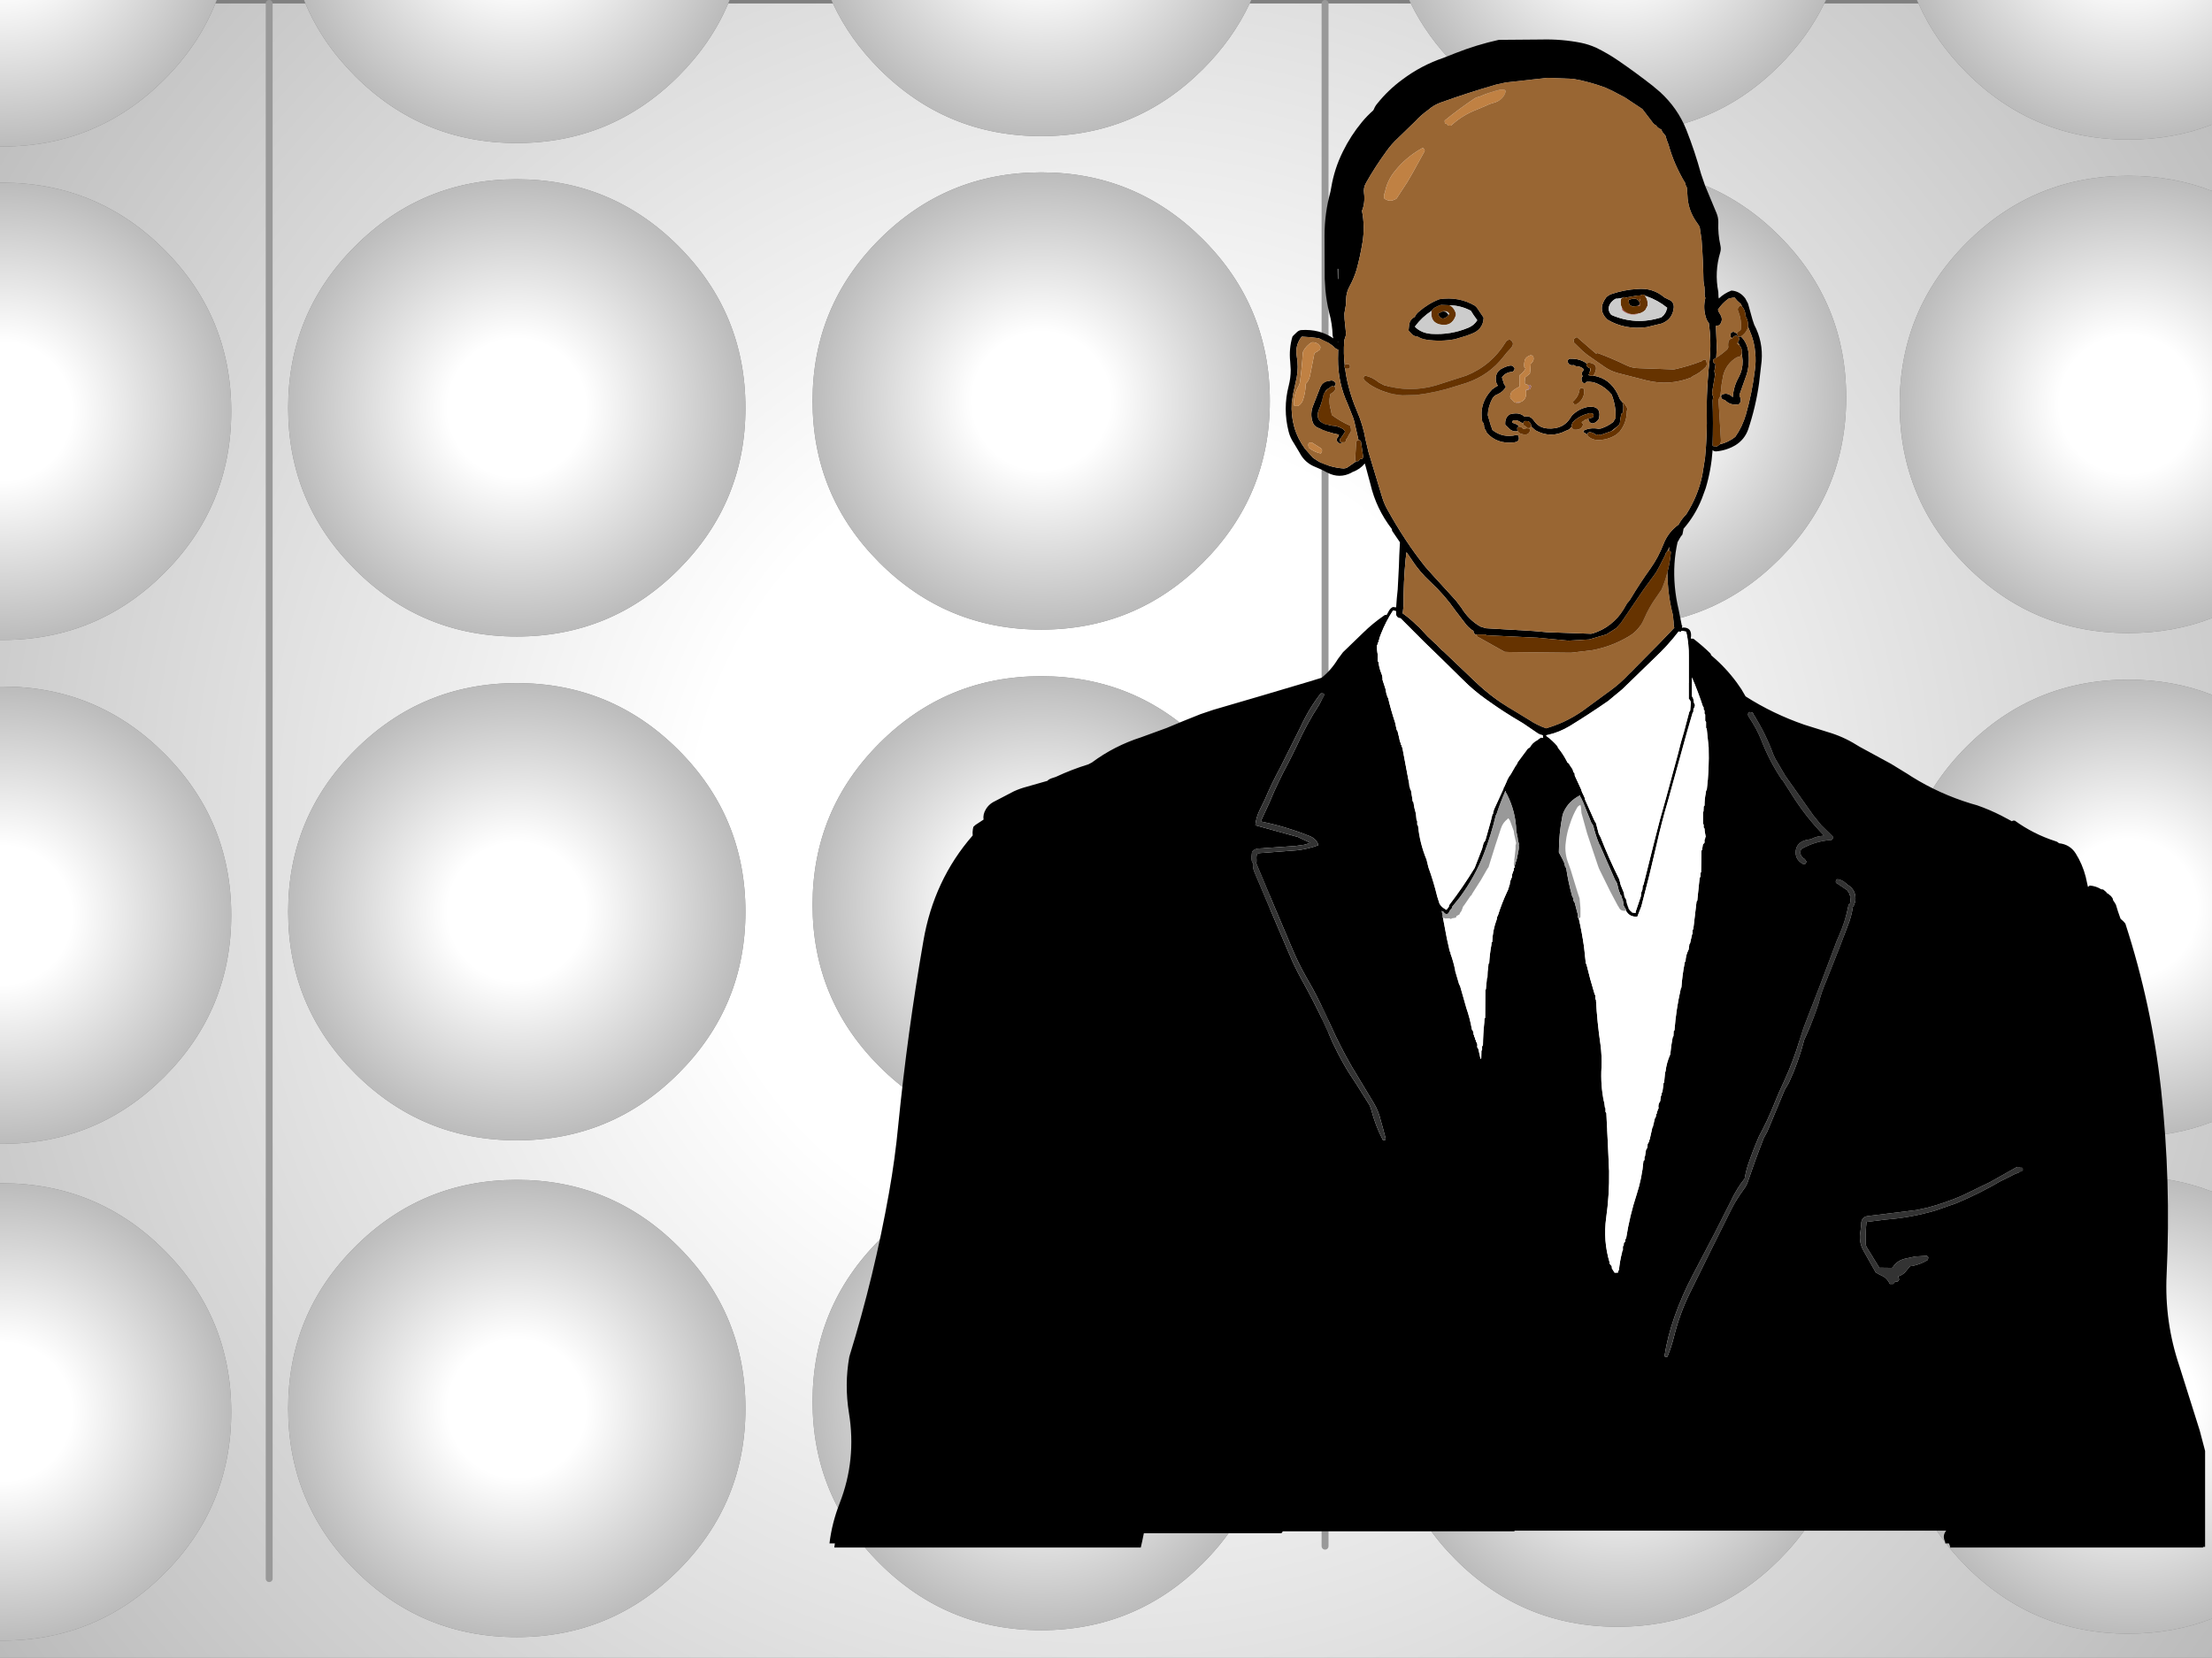 <?xml version="1.0" encoding="UTF-8" standalone="no"?>
<svg xmlns:xlink="http://www.w3.org/1999/xlink" height="480.4px" width="640.95px" xmlns="http://www.w3.org/2000/svg">
  <rect width="100%" height="100%" fill="#808080" stroke="none"/>
  <g transform="matrix(1.0, 0.0, 0.0, 1.0, 0.0, 1.4)">
    <path d="M62.4 -0.4 L78.0 -0.4 88.5 -0.4 Q93.35 11.1 102.9 20.65 122.3 40.05 149.75 40.05 177.2 40.05 196.6 20.65 206.15 11.1 211.0 -0.4 L241.35 -0.4 Q246.15 9.95 254.85 18.65 274.25 38.05 301.7 38.05 329.15 38.05 348.55 18.65 357.25 9.95 362.1 -0.4 L383.95 -0.4 408.8 -0.4 Q413.55 9.35 421.85 17.65 441.25 37.05 468.7 37.05 496.15 37.05 515.55 17.65 523.85 9.35 528.6 -0.4 L555.9 -0.4 Q560.7 10.5 569.85 19.65 589.25 39.05 616.7 39.05 629.75 39.05 640.95 34.7 L640.95 53.95 Q629.75 49.55 616.7 49.55 589.25 49.55 569.85 68.95 550.45 88.35 550.45 115.8 550.45 143.25 569.85 162.65 589.25 182.05 616.7 182.05 629.75 182.05 640.95 177.7 L640.95 199.95 Q629.75 195.55 616.7 195.55 589.25 195.55 569.85 214.95 550.45 234.35 550.45 261.8 550.45 289.25 569.85 308.65 589.25 328.05 616.7 328.05 629.75 328.05 640.95 323.7 L640.95 343.9 Q629.75 339.5 616.7 339.5 589.25 339.5 569.85 358.9 550.45 378.3 550.45 405.75 550.45 433.2 569.85 452.6 589.25 472.0 616.7 472.0 629.75 472.0 640.95 467.65 L640.95 479.0 0.0 479.0 0.0 474.0 0.75 474.0 Q28.2 474.0 47.6 454.6 67.0 435.2 67.0 407.75 67.0 380.3 47.6 360.9 28.2 341.5 0.75 341.5 L0.0 341.5 0.0 330.05 0.75 330.05 Q28.2 330.05 47.6 310.65 67.0 291.25 67.0 263.8 67.0 236.35 47.6 216.95 28.2 197.55 0.75 197.55 L0.0 197.55 0.0 184.05 0.75 184.05 Q28.2 184.05 47.6 164.65 67.0 145.25 67.0 117.8 67.0 90.35 47.6 70.95 28.2 51.55 0.75 51.55 L0.0 51.55 0.0 41.05 0.75 41.05 Q28.2 41.05 47.6 21.65 57.55 11.7 62.4 -0.4 M383.95 446.65 L383.95 -0.4 383.95 446.65 M78.0 456.05 L78.0 -0.4 78.0 456.05 M515.55 160.65 Q534.95 141.25 534.95 113.8 534.95 86.35 515.55 66.95 496.15 47.55 468.7 47.55 441.25 47.55 421.85 66.95 402.45 86.35 402.45 113.8 402.45 141.25 421.85 160.65 441.25 180.05 468.7 180.05 496.15 180.05 515.55 160.65 M348.55 161.65 Q367.95 142.25 367.95 114.8 367.95 87.35 348.55 67.95 329.15 48.55 301.7 48.55 274.25 48.55 254.85 67.95 235.45 87.35 235.45 114.8 235.45 142.25 254.85 161.65 274.25 181.05 301.7 181.05 329.15 181.05 348.55 161.65 M367.95 260.8 Q367.95 233.35 348.55 213.95 329.15 194.55 301.7 194.55 274.25 194.55 254.85 213.95 235.45 233.35 235.45 260.8 235.45 288.25 254.85 307.65 274.25 327.05 301.7 327.05 329.15 327.05 348.55 307.65 367.95 288.25 367.95 260.8 M421.85 306.65 Q441.25 326.05 468.7 326.05 496.15 326.05 515.55 306.65 534.95 287.25 534.95 259.8 534.95 232.35 515.55 212.95 496.15 193.55 468.7 193.55 441.25 193.55 421.85 212.95 402.45 232.35 402.45 259.8 402.45 287.25 421.85 306.65 M468.7 337.5 Q441.25 337.5 421.85 356.9 402.45 376.3 402.45 403.75 402.45 431.2 421.85 450.6 441.25 470.0 468.7 470.0 496.15 470.0 515.55 450.6 534.95 431.2 534.95 403.75 534.95 376.3 515.55 356.9 496.15 337.5 468.7 337.5 M196.6 163.65 Q216.0 144.25 216.0 116.8 216.0 89.35 196.6 69.95 177.2 50.55 149.75 50.55 122.3 50.55 102.9 69.95 83.5 89.35 83.5 116.8 83.5 144.25 102.9 163.65 122.3 183.05 149.75 183.05 177.2 183.05 196.6 163.65 M102.9 215.95 Q83.5 235.35 83.5 262.8 83.5 290.25 102.9 309.65 122.3 329.05 149.75 329.05 177.2 329.05 196.6 309.65 216.0 290.25 216.0 262.8 216.0 235.35 196.6 215.95 177.2 196.55 149.75 196.55 122.3 196.55 102.9 215.95 M149.75 340.5 Q122.3 340.5 102.9 359.9 83.5 379.3 83.5 406.75 83.5 434.2 102.9 453.6 122.3 473.0 149.75 473.0 177.2 473.0 196.6 453.6 216.0 434.2 216.0 406.75 216.0 379.3 196.6 359.9 177.2 340.5 149.75 340.5 M301.7 338.5 Q274.25 338.5 254.85 357.9 235.45 377.3 235.45 404.75 235.45 432.2 254.85 451.6 274.25 471.0 301.7 471.0 329.15 471.0 348.55 451.6 367.95 432.2 367.95 404.75 367.95 377.3 348.55 357.9 329.15 338.5 301.7 338.5" fill="url(#gradient0)" fill-rule="evenodd" stroke="none"/>
    <path d="M62.4 -0.4 Q57.55 11.7 47.6 21.65 28.2 41.05 0.75 41.05 L0.0 41.05 0.0 -1.4 62.8 -1.4 62.4 -0.4" fill="url(#gradient1)" fill-rule="evenodd" stroke="none"/>
    <path d="M88.5 -0.4 L88.1 -1.4 211.4 -1.4 211.0 -0.4 Q206.15 11.1 196.6 20.65 177.2 40.05 149.75 40.05 122.3 40.05 102.9 20.65 93.35 11.1 88.5 -0.4" fill="url(#gradient2)" fill-rule="evenodd" stroke="none"/>
    <path d="M640.95 34.7 Q629.75 39.05 616.7 39.05 589.25 39.05 569.85 19.65 560.7 10.5 555.9 -0.4 L555.45 -1.4 640.95 -1.4 640.95 34.7" fill="url(#gradient3)" fill-rule="evenodd" stroke="none"/>
    <path d="M528.6 -0.4 Q523.85 9.35 515.55 17.65 496.15 37.05 468.7 37.05 441.25 37.05 421.85 17.65 413.55 9.35 408.8 -0.4 L408.35 -1.4 529.1 -1.4 528.6 -0.4" fill="url(#gradient4)" fill-rule="evenodd" stroke="none"/>
    <path d="M241.35 -0.4 L240.9 -1.4 362.55 -1.4 362.1 -0.4 Q357.25 9.95 348.55 18.65 329.15 38.05 301.7 38.05 274.25 38.05 254.85 18.65 246.15 9.95 241.35 -0.4" fill="url(#gradient5)" fill-rule="evenodd" stroke="none"/>
    <path d="M640.95 177.7 Q629.75 182.05 616.7 182.05 589.25 182.05 569.85 162.65 550.45 143.25 550.45 115.8 550.45 88.35 569.85 68.95 589.25 49.55 616.7 49.55 629.75 49.55 640.95 53.95 L640.95 177.7" fill="url(#gradient6)" fill-rule="evenodd" stroke="none"/>
    <path d="M515.55 160.65 Q496.15 180.05 468.7 180.05 441.25 180.05 421.85 160.65 402.45 141.25 402.45 113.8 402.45 86.35 421.85 66.95 441.25 47.55 468.7 47.55 496.15 47.55 515.55 66.95 534.95 86.35 534.95 113.8 534.95 141.25 515.55 160.65" fill="url(#gradient7)" fill-rule="evenodd" stroke="none"/>
    <path d="M348.55 161.65 Q329.15 181.05 301.7 181.05 274.25 181.05 254.85 161.65 235.45 142.25 235.45 114.8 235.45 87.35 254.85 67.95 274.25 48.55 301.7 48.55 329.15 48.55 348.55 67.95 367.95 87.35 367.95 114.8 367.95 142.25 348.55 161.65" fill="url(#gradient8)" fill-rule="evenodd" stroke="none"/>
    <path d="M367.95 260.8 Q367.95 288.25 348.55 307.65 329.15 327.05 301.7 327.05 274.25 327.05 254.85 307.65 235.45 288.25 235.45 260.8 235.45 233.35 254.85 213.95 274.25 194.55 301.7 194.55 329.15 194.55 348.55 213.95 367.95 233.35 367.95 260.8" fill="url(#gradient9)" fill-rule="evenodd" stroke="none"/>
    <path d="M421.85 306.65 Q402.45 287.25 402.45 259.8 402.45 232.35 421.85 212.95 441.25 193.55 468.7 193.55 496.15 193.55 515.55 212.95 534.95 232.35 534.95 259.8 534.95 287.25 515.55 306.65 496.15 326.05 468.7 326.05 441.25 326.05 421.85 306.65" fill="url(#gradient10)" fill-rule="evenodd" stroke="none"/>
    <path d="M468.7 337.5 Q496.15 337.5 515.55 356.9 534.95 376.3 534.95 403.75 534.95 431.2 515.55 450.6 496.15 470.0 468.7 470.0 441.25 470.0 421.85 450.6 402.45 431.2 402.45 403.75 402.45 376.3 421.85 356.9 441.25 337.5 468.7 337.5" fill="url(#gradient11)" fill-rule="evenodd" stroke="none"/>
    <path d="M640.95 467.65 Q629.75 472.0 616.7 472.0 589.25 472.0 569.85 452.6 550.45 433.2 550.45 405.75 550.45 378.3 569.85 358.9 589.25 339.5 616.7 339.5 629.75 339.5 640.95 343.9 L640.95 467.65" fill="url(#gradient12)" fill-rule="evenodd" stroke="none"/>
    <path d="M640.95 323.7 Q629.75 328.05 616.7 328.05 589.25 328.05 569.85 308.65 550.45 289.25 550.45 261.8 550.45 234.35 569.85 214.95 589.25 195.55 616.7 195.55 629.75 195.55 640.95 199.95 L640.95 323.7" fill="url(#gradient13)" fill-rule="evenodd" stroke="none"/>
    <path d="M196.6 163.65 Q177.2 183.05 149.75 183.05 122.3 183.05 102.9 163.65 83.5 144.25 83.5 116.8 83.5 89.35 102.9 69.95 122.3 50.55 149.75 50.55 177.2 50.55 196.6 69.95 216.0 89.35 216.0 116.8 216.0 144.25 196.6 163.65" fill="url(#gradient14)" fill-rule="evenodd" stroke="none"/>
    <path d="M0.0 51.55 L0.75 51.55 Q28.2 51.55 47.6 70.95 67.0 90.35 67.0 117.8 67.0 145.25 47.6 164.65 28.2 184.05 0.75 184.05 L0.0 184.05 0.0 51.55" fill="url(#gradient15)" fill-rule="evenodd" stroke="none"/>
    <path d="M0.0 197.55 L0.75 197.55 Q28.2 197.55 47.6 216.95 67.0 236.35 67.0 263.8 67.0 291.25 47.6 310.65 28.2 330.05 0.75 330.05 L0.0 330.05 0.0 197.55" fill="url(#gradient16)" fill-rule="evenodd" stroke="none"/>
    <path d="M102.9 215.95 Q122.3 196.55 149.75 196.55 177.2 196.55 196.6 215.95 216.0 235.35 216.0 262.8 216.0 290.25 196.6 309.65 177.2 329.05 149.75 329.05 122.3 329.05 102.9 309.65 83.5 290.25 83.5 262.8 83.5 235.35 102.9 215.95" fill="url(#gradient17)" fill-rule="evenodd" stroke="none"/>
    <path d="M0.0 341.5 L0.75 341.5 Q28.2 341.5 47.6 360.9 67.0 380.3 67.0 407.75 67.0 435.2 47.6 454.6 28.2 474.0 0.75 474.0 L0.0 474.0 0.0 341.5" fill="url(#gradient18)" fill-rule="evenodd" stroke="none"/>
    <path d="M149.75 340.5 Q177.2 340.5 196.6 359.9 216.0 379.3 216.0 406.75 216.0 434.2 196.6 453.6 177.2 473.0 149.75 473.0 122.3 473.0 102.9 453.6 83.5 434.2 83.5 406.75 83.5 379.3 102.9 359.9 122.3 340.5 149.75 340.5" fill="url(#gradient19)" fill-rule="evenodd" stroke="none"/>
    <path d="M301.7 338.5 Q329.15 338.5 348.55 357.9 367.95 377.3 367.95 404.75 367.95 432.2 348.55 451.6 329.15 471.0 301.7 471.0 274.25 471.0 254.85 451.6 235.45 432.2 235.45 404.75 235.45 377.3 254.85 357.9 274.25 338.5 301.7 338.5" fill="url(#gradient20)" fill-rule="evenodd" stroke="none"/>
    <path d="M383.95 -0.4 L383.95 446.65 M78.0 -0.4 L78.0 456.05" fill="none" stroke="#999999" stroke-linecap="round" stroke-linejoin="round" stroke-width="2.0"/>
    <path d="M606.85 256.4 Q608.75 256.55 610.25 257.5 L610.8 257.55 611.65 258.25 612.15 258.9 612.3 259.5 612.65 260.0 613.1 260.75 613.7 262.7 614.45 264.85 615.3 265.6 615.85 266.25 Q623.5 289.8 626.2 314.4 629.1 341.05 627.8 368.0 627.15 381.6 631.5 394.45 L637.4 413.15 638.95 419.05 638.95 446.85 638.45 446.85 638.3 447.05 565.05 447.05 565.05 446.75 564.95 446.4 Q564.25 444.9 565.15 443.6 L565.4 443.3 Q566.15 438.7 568.55 434.3 570.2 431.2 570.95 427.8 574.3 411.45 576.85 394.95 579.0 381.05 581.6 367.2 585.95 344.35 585.55 320.55 585.35 311.45 586.95 302.7 590.05 284.7 594.3 266.9 L600.15 260.7 Q602.4 258.35 605.05 257.3 L605.65 257.35 605.8 257.15 606.85 256.5 606.85 256.4 M294.5 236.45 Q306.95 256.95 312.7 280.6 315.85 293.45 314.9 307.25 314.1 319.2 315.3 331.25 316.3 341.0 319.25 350.65 324.8 368.7 329.1 387.0 334.45 408.2 333.0 431.05 332.4 439.3 330.55 447.05 L241.75 447.05 Q242.45 441.15 244.7 435.4 249.6 422.85 247.4 409.3 246.05 401.0 247.5 392.95 254.75 369.45 259.0 345.45 260.75 335.65 261.7 325.65 264.35 299.0 268.95 272.55 271.95 254.85 283.25 241.9 L283.3 240.1 283.45 239.4 284.05 238.85 287.85 236.2 294.5 236.45" fill="#000000" fill-rule="evenodd" stroke="none"/>
    <path d="M492.9 49.0 L494.05 52.35 497.4 60.4 Q497.9 61.6 497.9 62.95 497.75 66.35 498.5 69.7 498.75 70.75 498.45 71.75 496.75 77.4 497.9 83.2 L497.95 84.6 498.05 85.1 Q499.6 83.6 501.7 82.8 504.1 82.95 505.7 85.05 L506.5 86.55 507.8 91.2 508.3 92.7 Q510.9 97.6 510.45 103.2 L509.7 109.7 Q508.75 116.5 506.55 123.05 505.5 126.0 502.8 127.65 500.2 129.15 497.3 129.4 496.6 129.45 496.25 129.0 495.85 134.7 494.25 140.05 L493.15 143.05 Q491.2 147.95 487.8 151.85 L487.8 152.0 487.5 153.5 487.05 154.05 486.65 154.7 486.25 155.45 486.1 155.65 Q484.7 161.85 485.3 168.55 485.6 171.9 486.4 175.25 L487.3 179.75 487.5 180.1 487.35 180.2 487.4 180.55 487.7 180.45 Q490.15 180.4 490.0 182.95 489.9 183.35 489.95 183.7 L490.0 183.7 490.0 183.65 490.7 183.7 Q493.3 185.7 495.6 187.95 L495.9 188.55 Q500.05 192.05 503.25 196.4 L504.6 198.35 505.8 200.4 Q513.7 205.45 522.8 208.6 L529.5 210.7 Q534.0 212.0 537.85 214.4 L538.85 215.0 547.95 219.95 552.85 222.95 554.0 223.7 Q561.95 228.65 571.1 231.45 L572.85 231.95 Q576.45 233.2 579.9 234.95 L583.0 236.6 583.0 236.55 583.3 236.4 583.8 236.4 Q589.2 240.3 595.55 242.35 596.15 242.5 596.6 242.95 599.8 243.3 601.45 245.9 603.4 249.0 604.35 252.65 L605.0 255.6 605.45 255.3 605.45 255.2 Q607.35 255.35 608.85 256.3 L609.4 256.35 610.25 257.05 610.75 257.7 610.9 258.3 611.25 258.8 611.7 259.55 612.3 261.5 613.05 263.65 613.9 264.4 614.45 265.05 Q622.1 288.6 624.8 313.2 627.7 339.85 626.4 366.8 625.75 380.4 630.1 393.25 L636.0 411.95 637.55 417.85 637.55 445.65 637.05 445.65 636.9 445.85 563.65 445.85 563.65 445.55 563.55 445.2 Q562.85 443.7 563.75 442.4 L563.95 442.15 438.95 442.15 438.8 442.3 438.65 442.35 371.7 442.35 371.4 442.8 371.25 442.9 329.8 442.9 329.15 445.85 240.35 445.85 Q241.05 439.95 243.3 434.2 248.2 421.65 246.0 408.1 244.65 399.8 246.1 391.75 253.35 368.25 257.6 344.25 259.35 334.45 260.3 324.45 262.95 297.8 267.55 271.35 270.55 253.65 281.85 240.7 281.75 239.8 281.9 238.9 L282.05 238.2 282.65 237.65 285.0 236.1 Q284.75 234.6 285.7 233.05 286.45 231.8 287.75 231.05 L293.8 227.9 Q295.55 227.1 297.45 226.6 L303.4 224.9 303.45 224.9 Q303.95 224.35 304.95 224.05 L306.0 223.7 Q310.6 221.55 315.35 220.1 L316.4 219.55 Q322.85 214.75 330.65 212.25 L338.05 209.55 Q342.9 207.5 347.85 205.55 L351.55 204.3 365.05 200.35 379.55 196.05 382.95 195.0 Q385.75 192.75 387.65 189.6 L389.15 187.6 395.05 181.9 Q397.75 179.25 401.0 177.0 L401.3 176.8 401.8 176.8 402.4 175.7 Q402.85 174.85 403.6 174.5 L404.55 174.6 Q404.7 171.95 405.0 169.4 L405.35 162.65 405.45 159.6 405.65 155.75 403.4 152.45 403.35 152.25 403.3 151.9 Q398.75 146.0 397.1 138.9 L395.7 133.7 395.45 132.9 Q394.15 134.55 392.0 135.35 391.8 135.4 391.65 135.55 388.15 137.4 384.6 135.55 382.9 134.6 381.1 133.9 378.05 132.7 376.55 129.75 L374.9 127.0 Q373.85 125.45 373.4 123.7 371.7 117.05 373.4 110.45 374.0 108.15 374.0 105.75 L373.85 103.4 Q373.45 99.7 374.5 96.15 L374.8 95.8 375.85 94.8 Q376.35 94.35 377.0 94.25 382.4 93.9 386.35 96.65 L386.15 95.85 Q386.05 92.4 385.15 89.25 384.35 85.9 384.05 82.6 L383.85 79.35 383.8 66.95 Q383.8 60.4 385.5 54.2 L385.75 52.9 Q386.65 47.5 389.1 42.55 391.35 37.95 394.65 33.95 396.1 32.2 397.9 30.6 L398.1 30.25 Q398.45 29.35 399.05 28.65 402.25 24.65 406.35 21.65 411.8 17.55 418.3 15.35 L421.85 13.95 Q427.95 11.55 434.3 10.15 L446.7 10.05 Q452.5 9.9 458.1 11.0 460.3 11.45 462.45 12.4 465.85 14.05 469.05 16.25 474.0 19.65 478.8 23.4 L481.0 25.25 Q486.15 29.95 488.65 36.25 491.1 42.45 492.9 49.0 M389.75 105.3 Q390.1 108.15 390.85 110.9 391.75 114.35 393.2 117.7 394.95 121.75 395.7 126.05 L396.5 129.45 400.55 142.85 Q401.05 144.45 401.85 145.95 404.4 150.6 407.3 155.0 410.0 159.1 413.05 162.9 L415.1 165.2 421.85 172.6 423.45 174.7 Q425.55 178.2 428.95 180.15 L430.55 180.65 444.3 181.45 448.25 181.8 461.0 182.25 461.55 182.15 Q467.35 180.25 470.4 175.25 L471.45 173.45 472.05 172.75 472.4 172.25 Q475.15 167.65 478.3 163.25 480.55 160.05 482.0 156.3 483.35 152.8 486.4 150.6 487.25 149.0 488.6 147.65 492.0 142.35 493.25 136.3 L494.05 131.3 Q494.7 124.65 494.55 117.9 494.5 113.25 494.85 108.65 495.05 105.7 495.4 102.8 495.9 97.45 495.15 92.2 494.6 91.6 494.3 90.6 493.45 87.9 494.1 85.15 L494.15 84.95 Q493.85 84.25 493.95 83.35 L493.9 81.9 493.85 81.6 Q493.65 80.75 493.6 79.9 493.5 73.95 493.05 68.05 L492.5 64.35 491.9 63.4 Q489.1 59.7 488.95 55.1 L488.8 52.95 Q488.4 52.35 488.35 51.7 485.1 46.4 483.45 40.45 L482.95 39.15 482.6 37.95 481.7 36.85 481.35 36.1 Q480.25 35.65 479.9 34.95 479.25 34.7 478.65 33.8 L475.9 30.2 470.85 26.85 467.25 24.95 465.2 24.0 Q460.65 22.3 455.85 21.45 L448.4 21.15 436.3 22.5 433.55 23.1 Q425.3 25.5 417.65 28.25 415.55 28.95 413.85 30.45 411.8 31.9 410.05 33.8 L405.1 38.6 Q403.15 40.4 401.65 42.55 398.45 46.95 395.85 51.55 395.0 53.0 395.25 54.6 395.6 57.35 394.65 59.7 395.55 64.25 394.8 68.85 394.15 72.85 393.1 76.7 392.35 79.2 391.05 81.6 390.1 83.3 390.05 85.3 L390.0 86.85 389.55 89.45 389.6 91.05 390.0 95.0 389.95 95.85 389.5 97.25 389.5 97.5 Q389.25 101.05 389.65 104.45 389.5 104.75 389.65 105.1 L389.7 105.3 389.75 105.3 M504.8 87.45 L504.45 86.7 503.4 85.75 502.6 84.8 501.9 84.9 500.85 85.15 Q499.05 86.45 497.8 88.3 497.95 89.0 498.45 89.7 499.5 91.35 498.2 92.85 L497.2 93.05 497.45 99.15 497.3 102.25 496.45 102.8 Q496.2 103.75 497.1 104.05 L497.1 104.1 496.9 105.45 Q496.6 106.35 496.95 106.8 L496.85 107.9 496.2 111.7 Q496.0 112.85 496.4 113.5 L496.4 113.75 496.25 114.65 Q496.45 121.25 496.25 127.75 L496.5 127.9 497.55 127.95 498.35 127.35 Q500.75 126.8 502.8 125.2 504.85 122.3 505.9 118.7 507.7 112.4 508.5 105.8 508.85 103.3 508.6 100.8 508.35 97.45 506.95 94.35 L506.5 93.25 Q506.7 91.8 505.8 90.2 L505.8 90.0 Q505.65 88.35 504.8 87.45 M501.95 96.65 L501.85 96.55 501.5 96.3 501.4 95.7 501.5 95.2 Q501.65 94.9 502.0 94.8 L502.35 94.75 503.3 95.25 503.35 95.3 Q503.55 96.55 504.45 96.1 506.2 97.8 506.6 100.5 507.05 103.85 506.15 107.0 L504.1 112.8 Q503.9 113.15 504.15 113.55 504.8 114.85 503.85 115.75 501.35 116.2 499.8 114.5 498.85 114.45 498.7 113.6 L498.75 113.1 Q500.4 112.05 502.1 113.7 502.3 110.55 503.85 107.85 505.0 105.65 504.95 103.15 L504.7 100.9 Q504.85 99.5 504.05 98.7 L503.95 98.35 503.5 97.85 503.6 97.7 Q504.5 96.4 503.05 95.85 L503.05 95.9 Q502.25 95.9 501.95 96.65 M486.4 181.6 Q483.3 185.65 479.4 189.3 L470.05 198.35 465.95 201.75 Q460.4 205.6 454.75 209.05 451.9 210.75 448.75 211.5 L448.05 211.65 448.05 211.85 Q449.85 213.15 451.3 214.85 L451.45 215.3 Q452.9 217.05 453.95 219.1 L454.2 219.6 454.5 219.75 455.3 221.0 Q455.75 221.5 455.85 222.15 L455.9 222.35 456.25 222.65 456.25 222.85 456.3 223.2 456.3 223.35 458.15 227.35 458.4 228.15 458.75 228.85 459.25 229.95 459.25 230.05 459.25 230.25 462.0 236.4 462.45 237.15 463.25 240.2 463.8 241.25 Q466.2 247.4 469.2 253.4 L469.6 255.0 470.55 257.35 470.7 258.4 471.2 259.3 471.45 260.5 471.5 260.7 471.65 260.85 471.65 261.0 471.65 261.15 471.75 261.35 471.9 261.55 471.9 261.7 471.9 261.85 471.95 261.95 472.05 262.05 472.35 262.5 472.6 262.6 472.7 262.8 472.8 262.95 473.1 263.05 473.95 263.15 473.95 262.95 473.95 262.8 475.45 258.35 475.55 257.3 475.9 256.4 476.0 255.2 476.2 255.05 479.25 242.85 Q480.9 236.15 482.8 229.65 L486.3 216.75 Q487.0 213.75 487.95 210.7 L489.5 204.85 489.65 204.7 489.75 204.5 489.95 202.3 Q489.9 201.6 489.35 201.1 L489.35 188.9 Q489.4 185.15 488.6 181.65 L487.3 181.4 487.0 181.7 486.4 181.6 M457.45 264.65 Q458.4 268.8 459.0 273.05 L459.5 277.7 459.6 277.9 459.7 278.05 Q460.7 282.25 462.0 286.5 L462.0 286.65 462.1 286.8 462.25 287.0 462.25 287.7 462.25 288.0 462.35 288.2 462.45 288.35 Q462.8 294.85 463.75 301.25 464.2 304.55 464.05 307.95 463.75 313.0 464.75 317.85 L464.8 317.85 465.0 319.2 465.0 319.4 465.1 319.6 465.2 319.8 465.2 320.45 465.2 320.8 465.35 321.0 465.45 321.15 465.95 331.1 466.25 338.0 Q466.35 344.9 465.4 351.55 464.5 358.15 466.4 364.45 L466.4 364.6 466.4 364.8 467.0 365.5 467.05 365.85 467.05 366.15 467.85 367.4 468.35 367.4 468.85 367.35 468.9 367.05 468.9 366.85 469.1 366.7 Q469.35 364.05 470.0 361.55 L470.05 361.2 470.15 361.05 470.25 360.85 470.25 360.15 470.25 359.8 470.35 359.65 470.5 359.5 470.5 359.3 470.5 358.95 470.7 358.6 470.9 358.45 470.9 358.1 471.0 357.7 471.05 357.6 471.2 357.4 Q472.2 350.95 474.25 344.7 475.8 339.95 476.2 335.05 L476.35 334.9 476.5 334.75 476.5 334.2 476.5 333.85 476.65 333.7 476.9 332.1 476.95 331.8 Q477.45 331.2 477.4 330.4 L477.4 330.2 477.65 329.7 477.8 329.55 477.85 329.25 477.85 329.05 478.0 328.85 478.7 325.75 478.75 325.45 478.85 325.3 478.95 325.1 479.45 323.0 479.45 322.85 Q479.85 322.35 479.9 321.65 L479.9 321.45 480.1 321.3 Q480.05 320.75 480.35 320.4 L480.35 320.15 480.45 320.0 480.6 319.8 Q480.4 318.75 480.9 317.95 L481.05 317.75 481.25 316.4 481.25 316.2 481.45 316.0 481.45 315.7 481.5 315.35 481.6 315.2 481.7 315.0 482.0 312.95 482.0 312.6 482.05 312.45 482.2 312.25 482.45 309.7 482.45 309.3 482.6 309.15 Q482.9 306.55 483.95 304.2 L484.0 304.0 Q484.2 301.6 484.65 299.35 L484.75 299.0 484.9 298.85 484.95 297.8 484.95 297.45 485.05 297.3 485.2 297.15 Q485.65 291.2 486.95 285.45 L487.0 285.1 487.1 284.95 487.2 284.75 Q487.45 281.25 488.1 277.9 L488.15 277.5 488.25 277.35 488.4 277.2 Q488.45 275.45 489.2 273.95 L489.3 273.75 489.5 272.35 489.5 272.2 489.7 272.0 490.25 269.6 490.25 269.45 490.4 269.25 490.45 268.45 490.45 268.05 490.65 267.85 491.55 260.2 491.6 259.8 491.8 259.6 492.45 253.3 492.5 252.9 492.7 252.75 492.75 251.95 492.75 251.55 492.9 251.35 493.0 245.7 493.0 245.2 493.05 245.05 493.2 244.85 493.4 243.5 493.45 243.3 493.75 242.95 493.9 242.8 493.9 242.3 493.9 241.9 494.05 241.75 494.1 241.4 494.1 241.25 494.25 241.15 493.95 239.4 493.9 238.7 493.8 238.6 493.65 238.4 493.65 237.85 493.65 237.55 493.5 237.35 493.45 237.15 493.45 234.4 493.45 233.9 493.6 233.75 493.65 232.7 493.65 232.35 493.75 232.2 493.9 232.05 Q493.9 230.1 494.3 228.25 L494.35 227.7 494.55 227.55 Q495.3 221.5 495.1 215.15 L494.55 209.8 494.5 209.7 494.35 209.5 494.35 208.15 494.35 207.8 494.25 207.65 494.1 207.45 494.1 206.1 494.1 205.7 494.05 205.55 493.9 205.4 493.9 204.85 493.9 204.5 493.75 204.3 493.65 204.15 493.65 204.0 493.65 203.65 493.6 203.5 493.45 203.35 Q492.05 199.05 490.25 194.9 L490.25 197.4 490.25 200.35 Q490.7 200.95 490.75 201.7 490.8 202.35 491.15 202.9 L490.95 203.6 Q490.55 204.15 490.7 204.8 L490.55 204.95 490.45 205.15 Q488.65 211.2 487.0 217.35 L483.35 230.55 Q481.45 236.95 480.0 243.45 L477.9 252.3 475.6 261.25 474.45 264.2 Q472.2 264.45 471.1 262.45 L471.15 262.25 471.15 262.2 470.95 261.85 470.9 261.85 470.65 261.3 470.5 261.1 470.45 260.7 470.25 259.55 469.9 258.65 Q469.85 258.0 469.35 257.65 L469.35 257.45 469.35 257.3 469.3 257.15 469.15 257.0 468.55 254.55 467.95 253.5 463.6 243.55 463.4 243.25 Q462.3 240.6 461.65 237.85 L461.1 237.0 458.65 230.9 458.65 230.85 458.6 230.8 458.55 230.75 458.3 230.15 457.9 229.45 457.9 229.25 457.9 229.1 457.9 229.05 Q454.45 230.75 453.0 234.1 L452.75 234.9 Q451.7 240.15 451.7 245.6 L452.8 247.65 453.3 248.75 453.55 249.9 453.8 250.0 Q454.4 254.15 455.55 258.3 L455.6 258.4 455.7 258.6 455.85 258.8 Q455.8 259.4 456.15 260.0 L456.3 260.2 457.25 263.85 457.25 264.05 Q457.15 264.15 457.2 264.35 L457.25 264.5 457.35 264.65 457.45 264.65 M420.0 87.05 L417.55 86.95 Q416.55 87.25 415.55 87.85 L414.85 88.6 414.85 88.65 Q412.0 90.5 410.05 93.15 L410.0 93.3 Q411.8 95.15 414.8 95.35 420.4 95.7 425.5 93.55 427.1 92.9 428.05 91.4 L426.85 89.7 426.2 88.65 Q423.25 87.1 420.0 87.05 M409.95 90.45 Q410.35 89.55 411.1 88.95 413.85 86.55 417.1 85.3 422.7 84.45 427.4 87.2 L427.95 87.75 429.9 90.65 Q429.8 94.2 426.1 95.45 L424.9 95.9 421.55 96.9 Q417.5 97.65 413.4 97.05 411.95 96.85 410.8 96.15 L410.45 96.1 Q409.55 95.95 409.0 95.3 L408.2 94.45 408.15 94.25 408.35 92.55 Q408.6 91.1 409.95 90.45 M417.85 88.9 Q418.95 88.7 419.5 89.6 L419.65 89.75 419.6 90.1 Q417.65 91.9 416.7 89.6 L416.7 89.5 416.9 89.4 417.85 88.9 M483.4 85.35 Q485.1 86.0 485.0 87.7 484.7 91.1 481.5 92.35 L477.15 93.4 Q470.9 94.25 465.8 91.25 462.75 88.4 465.35 84.85 466.0 84.1 467.1 83.75 470.7 82.55 474.4 82.35 478.9 81.9 482.3 84.8 L483.4 85.35 M476.7 84.3 Q476.45 84.0 476.0 83.95 L475.65 84.05 475.35 84.2 474.4 84.25 471.3 84.8 471.2 84.8 471.1 84.8 470.5 84.7 470.35 84.9 470.25 84.9 468.7 85.15 468.2 85.15 Q467.25 85.65 466.65 86.5 465.5 88.25 466.9 89.85 473.95 92.95 481.4 90.55 L482.1 89.9 482.7 89.0 483.1 87.8 Q480.4 85.6 477.1 84.45 L476.7 84.3 M474.6 87.25 L473.0 87.4 472.2 86.95 472.05 86.65 471.9 85.55 472.1 85.4 472.2 85.4 472.55 85.35 472.55 85.3 Q474.65 84.7 475.15 86.5 L475.2 86.55 475.15 86.85 474.8 87.1 474.6 87.25 M393.65 126.15 L392.4 120.65 392.05 119.55 390.5 115.65 Q387.65 109.45 387.7 102.55 L387.75 99.9 Q387.05 99.8 386.3 98.9 L384.8 97.85 382.1 96.6 379.5 96.3 377.2 96.15 Q375.2 98.6 375.75 101.85 376.3 104.9 375.75 107.9 L374.7 112.75 374.3 115.3 Q373.85 122.7 378.1 128.6 L380.5 131.3 382.2 132.4 Q385.65 134.1 389.35 134.35 L389.95 134.25 390.35 134.1 392.8 132.4 393.0 132.25 393.5 132.25 393.55 132.25 393.85 131.95 394.15 131.6 394.65 131.6 394.8 131.5 395.0 131.0 394.35 126.55 394.2 126.35 394.0 126.15 393.65 126.15 M387.65 79.55 L387.75 79.35 387.75 76.5 387.6 76.5 387.65 79.55 M387.75 97.75 L387.75 97.65 387.55 97.55 387.75 97.75 M388.95 126.75 L388.75 127.0 Q387.6 127.25 387.35 126.2 L387.35 125.7 387.45 125.6 387.6 125.4 387.75 125.2 387.8 125.0 387.9 124.7 388.0 124.55 Q384.7 123.95 381.65 122.45 380.75 122.0 380.4 121.05 379.45 118.5 380.6 115.85 L382.4 111.25 Q383.05 109.2 385.25 108.95 386.4 108.6 386.95 109.6 L387.05 109.7 387.05 109.9 386.65 110.6 385.9 110.5 385.5 110.8 385.05 111.1 Q384.4 111.45 384.0 112.05 383.55 112.65 383.35 113.6 382.95 115.5 382.2 117.25 380.9 120.3 383.9 121.5 L385.95 121.95 Q387.45 122.0 388.75 122.7 389.5 123.05 389.75 123.7 L389.65 123.9 388.65 125.4 388.35 125.7 388.2 125.9 388.25 126.4 388.3 126.55 388.5 126.75 388.95 126.75 M403.65 175.5 Q401.55 178.7 400.15 182.3 L399.8 183.25 Q399.6 183.55 399.65 183.95 L399.5 184.1 399.45 184.3 399.45 184.45 399.45 184.6 399.3 184.8 399.2 185.0 399.2 185.15 399.2 185.3 399.05 185.5 399.0 185.65 Q398.95 186.95 399.2 188.2 L399.2 190.1 399.3 190.3 399.45 190.5 Q399.6 192.1 400.25 193.7 400.65 194.6 400.6 195.6 L401.45 198.2 401.75 199.75 401.8 199.95 401.95 200.15 401.95 200.25 401.95 200.45 402.05 200.65 402.2 200.8 Q403.05 204.4 404.25 208.0 L404.7 210.1 404.8 210.25 404.95 210.45 405.4 212.3 405.65 213.5 405.75 213.7 405.85 213.9 405.85 214.0 405.85 214.2 405.95 214.4 406.1 214.55 406.1 214.7 406.1 214.85 406.2 215.05 406.35 215.25 408.05 224.3 408.3 225.5 408.4 226.6 408.5 226.75 408.6 226.95 408.6 227.05 408.6 227.25 408.7 227.45 408.85 227.65 409.15 229.5 409.3 230.7 409.4 230.9 409.55 231.05 Q409.75 232.7 410.25 234.3 L410.45 236.2 410.55 236.4 410.65 236.55 410.65 236.85 410.65 237.4 410.65 237.6 410.8 237.75 410.9 237.95 Q411.4 243.0 413.35 247.7 L413.9 249.95 Q415.4 254.05 416.45 258.4 L417.1 260.45 Q417.65 261.4 418.6 261.95 418.8 262.15 419.15 262.25 L419.4 261.9 419.8 261.4 419.85 261.25 419.85 261.1 419.9 260.9 Q423.9 255.7 427.3 250.1 L427.9 248.55 429.45 244.55 429.9 242.85 430.05 242.65 430.25 242.35 430.4 242.15 431.95 236.65 432.45 234.6 432.65 234.4 432.65 234.1 432.85 233.4 432.9 233.2 435.65 227.2 Q435.6 226.9 435.8 226.75 L435.85 226.7 436.5 225.25 Q436.95 224.0 437.75 223.0 L439.1 220.65 439.5 220.1 439.8 219.45 442.4 215.95 Q442.7 215.4 443.25 215.25 444.0 213.85 445.35 213.15 L446.45 212.35 447.05 212.4 447.15 212.45 447.15 212.4 447.05 212.1 447.05 211.65 Q446.05 211.5 445.15 210.8 L441.25 208.15 Q435.65 204.9 430.45 201.15 426.95 198.65 423.95 195.65 L417.65 189.45 412.8 184.75 405.8 177.75 405.65 177.75 Q404.45 177.55 404.5 176.2 L404.5 175.7 403.65 175.5 M460.0 124.55 L459.0 123.95 Q458.7 123.75 458.85 123.4 460.7 122.4 463.2 122.85 L463.95 122.75 Q465.9 122.1 467.5 120.85 L467.55 120.65 467.7 120.45 467.8 120.3 Q467.9 120.0 468.15 119.8 L468.1 117.6 Q467.85 115.15 467.0 112.95 465.3 110.9 463.0 109.85 461.4 109.1 459.7 109.25 L459.55 109.45 459.35 109.6 Q458.6 109.75 458.4 109.1 458.0 108.1 458.6 107.65 L458.45 107.35 Q458.15 106.5 458.8 106.0 L458.8 105.8 458.8 105.65 458.8 105.5 Q458.05 104.8 456.95 104.75 456.45 104.75 456.1 104.4 454.8 104.65 454.35 103.7 454.15 103.35 454.3 103.0 L454.4 102.85 Q454.7 102.45 455.15 102.55 457.85 102.5 459.8 103.95 L459.7 104.15 459.7 104.35 459.7 104.55 459.8 104.7 460.3 105.15 460.75 105.35 460.7 106.25 460.65 106.35 460.5 106.45 460.45 106.65 460.45 106.8 460.45 106.95 460.45 107.05 460.25 107.3 460.55 107.35 460.75 107.5 461.55 107.5 461.65 107.5 461.7 107.45 Q466.4 108.2 468.7 112.7 L469.45 114.4 469.95 114.95 Q470.45 115.7 470.35 116.95 L470.25 118.15 470.1 118.3 469.85 118.5 469.8 118.5 Q469.5 119.95 469.35 121.35 L469.1 121.75 468.85 122.0 466.9 123.55 463.65 124.7 463.45 124.55 Q462.95 124.35 462.65 124.7 L462.65 124.75 Q461.75 123.9 460.45 123.8 L460.45 123.9 460.2 123.95 460.05 124.1 460.0 124.45 460.0 124.55 M460.25 119.95 L461.2 119.65 461.35 119.65 461.5 119.55 461.7 119.3 461.75 119.05 461.75 118.9 461.75 118.75 461.6 118.55 461.4 118.4 461.3 118.4 460.9 118.3 460.8 118.35 460.45 118.3 460.2 118.45 Q457.5 119.1 455.65 121.05 455.45 121.5 455.4 122.05 L455.35 122.3 Q454.8 123.15 453.8 123.4 449.35 125.75 444.9 123.3 L443.85 122.35 443.65 122.05 443.65 121.7 Q443.45 121.0 442.8 120.65 L441.85 120.6 441.85 120.65 441.65 120.75 441.5 120.9 441.4 121.05 441.35 121.3 440.7 121.0 Q439.7 120.2 438.45 120.45 L438.25 120.65 438.15 120.85 438.15 121.05 438.5 121.2 Q439.6 121.5 440.25 122.25 L440.0 122.25 439.8 122.35 439.65 122.5 Q439.55 123.1 439.8 123.55 438.35 123.8 437.35 122.85 L436.15 121.7 436.15 121.05 Q436.2 119.5 437.5 118.65 L437.55 118.65 437.95 118.55 Q440.35 118.0 441.75 119.35 443.35 118.85 444.55 120.6 445.9 122.55 448.4 122.75 453.05 123.1 455.15 119.5 455.45 118.95 455.9 118.6 457.8 116.9 460.2 116.5 463.95 116.1 463.4 119.55 463.3 120.2 462.75 120.65 461.2 122.05 460.3 120.45 L460.25 120.0 460.25 119.95 M438.9 105.35 L438.75 105.9 438.3 106.35 Q436.3 106.4 435.2 107.95 L435.85 110.0 436.25 110.5 436.35 110.65 Q435.6 112.15 433.85 112.9 432.85 113.25 432.35 114.25 431.2 116.45 431.1 118.9 L431.9 121.65 432.45 123.2 Q435.45 125.6 439.4 124.65 439.85 124.55 440.0 125.0 440.55 126.6 438.65 126.8 433.75 127.35 430.8 124.0 L430.65 123.55 Q430.0 122.75 430.0 121.8 L429.9 121.3 429.65 120.95 429.5 120.8 Q428.5 115.4 432.35 111.45 L433.25 110.8 434.05 110.35 Q433.25 109.45 433.45 107.85 433.65 106.1 435.4 105.3 436.4 104.75 437.5 104.55 438.4 104.4 438.75 105.2 L438.9 105.35 M427.8 182.45 L427.5 182.45 427.3 182.3 427.0 181.9 426.95 181.45 Q425.4 180.5 424.3 178.9 L421.8 175.65 Q418.65 171.1 414.5 167.25 411.25 164.25 408.95 160.65 L407.55 158.6 407.3 160.6 Q406.65 167.25 406.7 174.05 L406.45 176.35 Q408.55 177.8 410.45 179.7 L411.15 180.3 413.7 183.05 415.95 185.15 416.15 185.3 417.8 187.0 418.25 187.35 427.7 196.35 Q432.65 201.05 438.55 204.45 L443.15 207.25 Q445.4 208.75 448.0 209.65 450.55 208.9 453.0 207.8 455.9 206.45 458.5 204.65 L466.9 198.5 Q469.55 196.55 471.9 194.05 L480.8 185.05 485.15 180.5 Q484.9 179.9 484.95 178.95 L484.75 176.85 Q483.2 170.85 483.15 164.45 483.9 161.6 484.15 158.65 L484.1 158.45 483.85 158.25 483.55 158.25 483.75 157.05 483.1 158.4 483.05 158.4 482.65 158.9 482.65 159.2 482.55 159.35 480.85 162.7 479.85 164.5 476.2 169.5 469.65 179.15 468.3 180.65 465.45 182.45 460.5 183.9 454.45 184.25 445.5 183.4 431.95 182.75 430.75 182.7 430.35 182.45 427.8 182.45 M438.9 249.8 L438.95 249.3 439.05 249.05 439.15 248.6 439.15 248.35 439.25 248.3 439.4 248.15 439.4 247.85 439.5 247.55 439.85 245.85 439.85 245.6 Q440.2 244.6 440.05 243.45 L440.1 243.3 440.05 242.85 439.85 242.25 439.75 241.3 439.35 239.35 Q439.2 233.8 436.65 228.75 L436.35 228.25 436.35 228.1 436.35 227.9 436.2 227.8 Q434.75 231.15 433.6 234.6 L433.45 234.8 433.4 234.95 Q432.1 240.45 430.05 245.8 427.45 252.65 422.9 258.75 L420.75 261.4 420.75 261.6 420.7 261.75 420.15 262.4 419.65 263.3 Q419.15 263.6 418.65 263.3 418.4 263.2 418.45 262.95 L417.75 262.55 418.05 264.05 418.0 264.1 418.0 264.25 418.0 264.35 418.05 264.45 418.1 264.5 419.25 270.6 420.0 273.95 420.1 274.25 420.15 274.45 420.3 274.6 420.3 274.75 420.3 274.95 Q421.15 277.25 421.65 279.75 L421.65 279.95 422.75 283.7 422.85 283.9 422.9 284.05 423.05 284.25 424.9 290.75 Q425.95 293.75 426.5 296.95 426.95 297.45 426.95 298.1 L426.95 298.3 427.05 298.5 427.15 298.7 427.15 298.85 427.15 299.0 427.3 299.2 427.4 299.35 427.4 299.5 427.4 299.7 427.5 299.9 427.65 300.05 427.65 300.2 427.65 300.4 Q428.15 300.95 428.05 301.75 L428.0 301.9 428.1 302.2 428.35 302.55 429.0 305.45 429.05 305.5 429.05 305.45 429.2 305.25 429.25 303.75 429.25 303.15 429.3 303.05 429.45 302.85 429.45 302.35 429.45 301.8 429.6 301.65 429.7 301.5 Q429.75 298.1 430.1 294.8 L430.15 293.75 430.35 293.55 430.4 286.5 430.4 285.45 430.55 285.3 430.8 282.7 430.85 282.05 431.0 281.85 Q431.0 280.2 431.25 278.6 L431.3 277.9 431.5 277.75 Q431.65 275.05 432.15 272.4 L432.2 271.7 432.4 271.55 Q432.5 268.15 433.7 265.0 L433.85 264.15 434.0 264.0 Q435.15 260.3 436.8 256.8 L437.0 256.4 437.05 256.1 437.05 255.9 437.25 255.75 437.25 255.4 437.25 255.2 437.45 255.05 Q437.5 254.05 437.9 253.2 L438.15 252.65 Q438.05 252.1 438.3 251.6 L438.45 251.1 438.6 250.9 438.65 250.6 438.65 250.25 438.75 250.1 438.9 249.9 438.9 249.8 M383.8 199.9 L383.65 199.7 383.45 199.55 382.95 199.45 382.95 199.55 382.7 199.55 Q379.25 204.0 376.9 209.15 L370.9 221.15 Q368.45 225.65 366.45 230.4 L365.0 233.35 Q363.95 235.5 363.75 237.75 L376.1 241.15 379.6 242.8 Q378.8 243.2 377.9 243.4 L375.35 243.75 364.5 244.5 Q363.45 244.6 362.8 245.4 L362.7 246.3 Q362.5 247.4 362.85 248.55 L363.1 248.75 363.15 248.75 363.1 248.8 Q362.95 249.95 363.4 251.1 L368.55 263.3 373.55 275.0 Q375.1 278.75 377.05 282.25 L378.85 285.55 Q381.95 291.3 384.65 297.3 L386.05 300.5 Q388.95 306.85 392.95 312.65 L396.9 318.95 397.3 320.05 Q398.5 324.7 400.7 328.95 L401.3 328.95 401.45 328.85 401.5 328.5 400.7 325.45 400.1 323.35 Q399.5 320.7 398.15 318.4 L391.65 307.6 Q388.3 301.8 385.55 295.65 383.15 290.25 380.4 285.1 L378.55 281.85 Q376.1 277.55 374.25 273.05 L369.0 260.65 363.95 248.6 363.9 248.6 363.95 248.55 364.1 248.35 364.1 247.65 Q364.0 246.8 364.25 246.1 L364.7 245.9 365.25 245.8 375.75 245.0 Q378.95 244.65 381.95 243.55 L381.95 243.25 Q381.35 241.7 379.65 240.95 372.6 238.1 365.3 236.65 L367.75 231.35 Q370.3 225.15 373.55 219.2 L375.75 214.75 Q378.55 208.5 382.25 202.8 L383.8 199.9 M429.15 305.85 L429.1 305.8 429.15 305.85 M560.9 349.35 L566.9 347.25 Q573.45 344.5 579.65 340.9 L583.65 338.9 Q584.8 338.4 586.0 338.0 586.3 337.75 586.2 337.35 L586.2 337.2 586.05 337.05 585.85 336.85 584.45 336.75 584.45 336.85 584.2 336.9 583.75 337.15 576.65 341.15 568.5 345.1 Q563.5 347.25 558.35 348.6 L555.3 349.25 541.55 350.95 Q539.2 351.1 539.3 353.55 L539.1 355.35 Q538.5 358.4 539.95 361.0 L543.5 367.3 544.35 367.8 545.85 368.55 Q546.95 369.3 547.6 370.65 L548.45 370.65 548.55 370.65 549.0 370.15 549.1 370.05 549.8 369.95 549.9 369.95 550.25 369.5 550.3 369.3 550.05 368.65 550.05 368.45 Q551.05 368.15 551.85 367.45 L553.5 365.5 554.15 365.45 Q556.55 364.95 558.6 363.7 L558.75 363.05 558.7 362.85 558.55 362.7 558.35 362.5 555.0 362.7 552.65 363.2 Q549.75 363.7 548.45 365.85 L548.2 366.0 544.55 365.95 540.95 360.1 Q540.6 359.5 540.6 358.9 540.5 355.75 540.85 352.7 L546.35 352.0 Q553.8 351.45 560.9 349.35 M531.1 241.05 L527.7 237.7 525.4 234.85 517.3 223.4 514.4 218.45 513.8 217.15 Q511.6 211.15 508.15 205.7 L507.9 205.2 507.7 205.05 506.95 204.95 506.75 205.1 506.6 205.25 Q506.4 205.55 506.55 205.95 L506.9 206.6 Q508.95 209.6 510.35 213.05 512.65 219.05 516.3 224.5 L516.55 224.7 519.45 229.25 Q523.35 235.4 528.5 240.7 L528.3 240.8 Q526.4 240.9 524.8 241.75 L523.25 242.05 Q520.75 242.7 520.35 245.0 520.0 247.6 522.4 248.95 L523.0 248.95 523.1 248.95 523.4 248.45 523.45 248.3 522.95 247.55 Q521.15 246.45 521.9 244.65 526.0 242.3 530.75 242.0 L531.15 241.45 531.25 241.3 531.1 241.05 M485.2 380.2 Q483.2 385.85 482.3 391.6 L482.5 391.75 483.15 391.75 Q484.3 388.95 485.05 385.95 486.7 379.25 489.7 373.2 L495.65 361.15 501.7 349.0 Q503.25 345.95 505.3 343.2 506.2 342.0 506.55 340.75 508.65 334.55 511.05 328.4 L512.1 326.5 517.25 314.15 517.5 313.8 518.35 312.35 Q521.15 306.3 522.8 299.9 524.75 295.7 526.3 291.3 L527.0 289.2 Q527.85 285.85 529.2 282.8 L532.95 273.35 535.35 267.0 Q536.5 264.25 536.9 261.3 L537.0 261.3 537.05 261.3 537.6 259.8 Q538.0 256.45 535.2 254.9 L535.1 254.75 Q533.95 253.6 532.4 253.35 L532.4 253.4 532.25 253.45 532.2 253.45 532.05 253.6 531.95 253.9 531.95 254.25 532.05 254.45 532.55 254.75 535.35 256.65 535.45 256.85 535.7 257.2 535.8 257.35 535.8 257.5 536.0 258.05 536.3 258.4 536.15 259.95 536.05 260.45 536.05 260.5 535.8 260.65 535.65 260.8 Q534.75 265.6 532.7 270.15 532.1 271.4 531.65 272.75 L527.55 283.65 522.65 296.3 521.55 299.7 Q519.65 306.1 516.8 312.25 515.35 315.3 514.05 318.6 512.15 323.35 509.7 327.85 507.95 331.9 506.5 336.15 505.85 338.15 505.55 340.1 503.3 342.95 501.65 346.4 L496.8 356.0 490.45 368.15 Q487.4 373.95 485.2 380.2" fill="#000000" fill-rule="evenodd" stroke="none"/>
    <path d="M389.65 104.45 Q389.25 101.05 389.5 97.5 L389.5 97.25 389.95 95.85 390.0 95.0 389.6 91.05 389.55 89.45 390.0 86.85 390.05 85.3 Q390.1 83.3 391.05 81.6 392.35 79.2 393.1 76.7 394.15 72.85 394.8 68.85 395.55 64.25 394.65 59.7 395.6 57.35 395.25 54.6 395.0 53.0 395.85 51.55 398.45 46.95 401.65 42.55 403.15 40.4 405.1 38.6 L410.05 33.8 Q411.8 31.9 413.85 30.45 415.55 28.95 417.65 28.25 425.3 25.5 433.55 23.1 L436.3 22.5 448.4 21.15 455.85 21.45 Q460.65 22.3 465.2 24.0 L467.25 24.95 470.85 26.85 475.9 30.2 478.65 33.8 Q479.25 34.7 479.9 34.95 480.25 35.65 481.35 36.1 L481.7 36.85 482.6 37.95 482.95 39.15 483.45 40.45 Q485.1 46.4 488.35 51.7 488.4 52.35 488.8 52.95 L488.95 55.1 Q489.1 59.7 491.9 63.4 L492.5 64.35 493.05 68.05 Q493.5 73.95 493.6 79.9 493.65 80.75 493.85 81.6 L493.9 81.9 493.95 83.35 Q493.85 84.25 494.15 84.95 L494.1 85.15 Q493.45 87.9 494.3 90.6 494.6 91.6 495.15 92.2 495.9 97.45 495.4 102.8 495.05 105.7 494.85 108.65 494.5 113.25 494.55 117.9 494.7 124.65 494.05 131.3 L493.25 136.3 Q492.0 142.35 488.6 147.65 487.25 149.0 486.4 150.6 483.35 152.8 482.0 156.3 480.55 160.05 478.3 163.25 475.15 167.65 472.4 172.25 L472.05 172.75 471.45 173.45 470.4 175.25 Q467.35 180.25 461.55 182.15 L461.0 182.25 448.25 181.8 444.3 181.45 430.55 180.65 428.95 180.15 Q425.55 178.2 423.45 174.7 L421.85 172.6 415.1 165.2 413.05 162.9 Q410.0 159.1 407.3 155.0 404.4 150.6 401.85 145.95 401.05 144.45 400.55 142.85 L396.5 129.45 395.7 126.05 Q394.95 121.75 393.2 117.7 391.75 114.35 390.85 110.9 390.1 108.15 389.75 105.3 L389.9 105.45 390.75 105.45 390.95 105.35 Q391.25 105.15 391.15 104.7 L391.15 104.55 391.0 104.35 390.8 104.15 390.05 104.1 389.8 104.25 389.7 104.4 389.65 104.45 M497.3 102.25 L497.45 99.15 497.2 93.05 498.2 92.85 Q499.5 91.35 498.45 89.7 497.95 89.0 497.8 88.3 499.05 86.45 500.85 85.15 L501.9 84.9 502.6 84.8 503.4 85.75 504.45 86.7 504.8 87.45 504.45 87.15 Q504.05 87.15 503.85 87.55 503.35 88.05 503.65 88.75 504.75 91.45 504.4 94.15 L503.35 95.0 503.3 95.25 502.35 94.75 502.0 94.8 Q501.65 94.9 501.5 95.2 L501.4 95.7 501.5 96.3 501.85 96.55 501.95 96.65 501.95 96.75 501.7 96.75 501.25 96.9 500.9 97.35 Q500.65 98.3 500.8 99.25 L500.6 99.6 500.5 99.8 Q499.0 101.2 497.3 102.25 M506.5 93.25 L506.95 94.35 Q508.35 97.45 508.6 100.8 508.85 103.3 508.5 105.8 507.7 112.4 505.9 118.7 504.85 122.3 502.8 125.2 500.75 126.8 498.35 127.35 498.7 126.85 498.65 126.05 L497.95 114.3 498.0 114.3 498.5 113.35 498.85 110.05 499.3 107.45 Q500.2 103.95 503.25 102.15 L504.2 101.9 504.6 101.3 504.7 100.9 504.95 103.15 Q505.0 105.65 503.85 107.85 502.3 110.55 502.1 113.7 500.4 112.05 498.75 113.1 L498.7 113.6 Q498.85 114.45 499.8 114.5 501.35 116.2 503.85 115.75 504.8 114.85 504.15 113.55 503.9 113.15 504.1 112.8 L506.15 107.0 Q507.05 103.85 506.6 100.5 506.2 97.8 504.45 96.1 L505.0 95.7 Q506.3 94.6 506.5 93.25 M496.4 113.75 L496.4 113.5 496.45 113.6 496.4 113.75 M496.85 107.9 L496.95 106.8 497.0 106.85 496.85 107.9 M503.5 97.85 L503.95 98.35 504.05 98.7 503.4 98.2 503.5 97.9 503.5 97.85 M490.5 107.6 Q492.55 106.7 494.2 105.0 494.65 104.5 494.55 103.9 494.4 102.05 493.0 103.3 L492.8 103.35 Q489.15 104.75 485.3 105.6 L484.9 105.65 475.1 105.3 Q473.0 105.3 471.35 104.5 467.25 102.5 462.95 100.9 L462.45 101.05 461.5 100.25 456.95 96.3 456.6 96.4 456.1 96.85 456.0 97.35 456.1 97.9 458.5 100.25 459.95 101.45 465.05 105.0 Q466.75 106.15 468.75 106.7 L477.15 108.85 Q483.9 110.5 490.25 107.9 L490.3 107.75 490.5 107.6 M409.35 48.65 L412.8 42.4 412.8 42.1 412.45 41.55 412.15 41.5 411.8 41.7 Q407.4 44.2 404.3 48.05 401.95 50.85 401.3 54.35 400.95 55.05 401.05 55.95 L401.15 56.15 Q402.05 56.85 403.3 56.75 L404.3 56.35 404.65 56.15 407.75 51.4 409.35 48.65 M435.9 24.6 L434.85 24.55 Q431.6 25.3 428.6 26.65 427.85 26.75 427.25 27.15 422.75 30.15 418.6 33.55 L418.65 34.1 418.7 34.3 419.0 34.45 419.4 34.6 419.4 34.65 419.5 34.8 419.7 35.0 420.35 35.0 420.45 35.0 421.0 34.5 Q424.05 31.85 427.8 30.4 L430.55 29.25 Q431.55 28.7 432.6 28.45 435.7 27.65 436.3 25.0 L436.15 24.8 435.9 24.6 M409.95 90.45 Q408.6 91.1 408.35 92.55 L408.15 94.25 408.2 94.45 409.0 95.3 Q409.55 95.95 410.45 96.1 L410.8 96.15 Q411.95 96.85 413.4 97.05 417.5 97.65 421.55 96.9 L424.9 95.9 426.1 95.45 Q429.8 94.2 429.9 90.65 L427.95 87.75 427.4 87.2 Q422.7 84.45 417.1 85.3 413.85 86.55 411.1 88.95 410.35 89.55 409.95 90.45 M437.5 97.0 Q436.7 97.05 436.25 97.8 432.15 104.5 424.85 107.45 L416.0 110.3 Q408.5 112.45 401.0 110.2 L399.5 109.4 Q397.65 107.85 395.55 107.45 394.7 108.1 395.45 108.85 396.45 109.8 397.65 110.5 401.6 112.8 406.35 113.15 L410.4 113.05 Q416.3 112.35 421.9 110.5 L424.95 109.55 Q431.55 107.3 435.7 101.9 436.6 100.7 437.65 99.65 439.2 98.0 437.5 97.0 M483.4 85.35 L482.3 84.8 Q478.9 81.9 474.4 82.35 470.7 82.55 467.1 83.75 466.0 84.1 465.35 84.85 462.75 88.4 465.8 91.25 470.9 94.25 477.15 93.4 L481.5 92.35 Q484.7 91.1 485.0 87.7 485.1 86.0 483.4 85.35 M393.0 132.25 L392.8 132.4 390.35 134.1 389.95 134.25 389.35 134.35 Q385.65 134.1 382.2 132.4 L380.5 131.3 378.1 128.6 Q373.85 122.7 374.3 115.3 L374.7 112.75 375.75 107.9 Q376.3 104.9 375.75 101.85 375.2 98.6 377.2 96.15 L379.5 96.3 382.1 96.6 384.8 97.85 386.3 98.9 Q387.05 99.8 387.75 99.9 L387.7 102.55 Q387.65 109.45 390.5 115.65 L392.05 119.55 392.4 120.65 393.65 126.15 393.5 126.1 393.25 126.25 393.1 126.4 Q392.9 126.7 392.95 127.1 L392.65 132.05 392.9 132.25 393.0 132.25 M382.4 98.8 Q381.55 97.65 380.1 97.8 378.55 98.7 377.65 100.35 L377.5 100.85 Q377.25 105.25 376.65 109.5 L376.4 110.3 Q374.75 113.0 374.95 116.05 L375.2 116.25 376.15 116.25 Q377.25 115.55 377.6 114.35 378.3 112.2 378.35 109.85 379.25 108.9 379.55 107.65 L380.85 101.05 Q381.2 100.65 381.65 100.5 L382.45 99.9 382.55 99.55 382.6 99.2 382.55 99.0 382.4 98.8 M386.65 110.6 L387.05 109.9 387.05 109.7 386.95 109.6 Q386.4 108.6 385.25 108.95 383.05 109.2 382.4 111.25 L380.6 115.85 Q379.45 118.5 380.4 121.05 380.75 122.0 381.65 122.45 384.7 123.95 388.0 124.55 L387.9 124.7 387.8 125.0 387.75 125.2 387.6 125.4 387.45 125.6 387.35 125.7 387.35 126.2 Q387.6 127.25 388.75 127.0 L388.95 126.75 389.65 126.75 389.85 126.55 390.0 126.4 390.05 126.1 390.1 125.9 390.5 125.35 390.8 124.7 391.45 123.65 Q391.55 122.7 391.2 121.95 388.3 120.65 385.9 118.85 L385.65 117.45 Q384.9 115.15 385.5 112.8 L385.85 112.55 Q386.95 112.0 387.0 110.95 L386.85 110.8 386.65 110.6 M384.0 112.05 Q384.4 111.45 385.05 111.1 384.5 111.55 384.1 112.15 L384.0 112.05 M382.6 128.4 L380.15 126.85 379.6 126.8 379.6 126.85 379.3 127.0 379.15 127.15 379.1 127.55 379.15 127.9 379.2 128.3 379.45 128.5 Q381.0 129.65 382.7 130.0 L382.85 129.85 383.1 129.3 383.05 128.75 382.6 128.4 M460.0 124.55 L460.0 124.8 460.05 125.0 460.3 125.15 Q461.4 126.05 462.8 126.1 465.75 126.2 468.35 124.55 L469.3 123.7 Q471.4 121.1 471.4 117.65 L471.55 117.35 471.65 117.2 471.5 116.85 Q470.95 115.75 470.1 114.95 L469.95 114.95 469.45 114.4 468.7 112.7 Q466.4 108.2 461.7 107.45 L462.05 106.85 Q463.45 103.95 460.2 103.65 L460.2 103.7 460.05 103.75 459.9 103.85 459.8 103.95 Q457.85 102.5 455.15 102.55 454.7 102.45 454.4 102.85 L454.3 103.0 Q454.15 103.35 454.35 103.7 454.8 104.65 456.1 104.4 456.45 104.75 456.95 104.75 458.05 104.8 458.8 105.5 L458.8 105.65 458.8 105.8 458.8 106.0 Q458.15 106.5 458.45 107.35 L458.6 107.65 Q458.0 108.1 458.4 109.1 458.6 109.75 459.35 109.6 L459.55 109.45 459.7 109.25 Q461.4 109.1 463.0 109.85 465.3 110.9 467.0 112.95 467.85 115.15 468.1 117.6 L468.15 119.8 Q467.9 120.0 467.8 120.3 L467.7 120.45 467.55 120.65 467.5 120.85 Q465.9 122.1 463.95 122.75 L463.2 122.85 Q460.7 122.4 458.85 123.4 458.7 123.75 459.0 123.95 L460.0 124.55 M469.1 121.75 L467.5 123.25 466.9 123.55 468.85 122.0 469.1 121.75 M460.7 106.25 L460.75 105.35 460.95 105.45 460.9 105.6 460.9 105.75 460.85 105.95 460.85 106.15 Q460.75 106.15 460.7 106.25 M460.45 107.05 L460.45 107.15 460.5 107.3 460.55 107.35 460.25 107.3 460.45 107.05 M457.9 111.1 L457.75 111.25 457.7 111.45 Q457.45 113.45 455.85 114.9 455.8 115.15 455.9 115.4 L455.9 115.55 456.15 115.75 456.75 115.75 456.95 115.7 457.15 115.55 Q459.3 113.95 459.0 111.4 L458.85 111.25 458.65 111.05 458.15 111.0 457.9 111.1 M460.25 119.95 L460.25 120.0 460.3 120.45 Q461.2 122.05 462.75 120.65 463.3 120.2 463.4 119.55 463.95 116.1 460.2 116.5 457.8 116.9 455.9 118.6 455.45 118.95 455.15 119.5 453.05 123.1 448.4 122.75 445.9 122.55 444.55 120.6 443.35 118.85 441.75 119.35 440.35 118.0 437.95 118.55 L437.55 118.65 437.5 118.65 Q436.2 119.5 436.15 121.05 L436.15 121.7 437.35 122.85 Q438.35 123.8 439.8 123.55 440.05 124.1 440.9 124.35 443.15 125.0 443.4 123.1 L443.25 122.9 443.05 122.75 442.3 122.7 442.1 122.75 441.45 122.95 441.25 122.75 Q440.85 122.25 440.25 122.25 439.6 121.5 438.5 121.2 L438.15 121.05 438.15 120.85 438.25 120.65 438.45 120.45 Q439.7 120.2 440.7 121.0 L441.35 121.3 441.45 121.6 441.5 121.8 442.2 122.25 442.6 122.65 443.2 122.65 443.4 122.55 443.65 122.05 443.85 122.35 444.9 123.3 Q449.35 125.75 453.8 123.4 454.8 123.15 455.35 122.3 L455.4 122.55 455.75 122.9 455.9 123.1 Q458.35 123.4 458.75 121.5 L458.4 121.15 458.3 120.95 459.05 120.45 459.25 120.25 460.25 119.95 M442.6 110.1 L441.85 109.85 441.8 109.3 441.9 108.0 443.3 106.85 443.4 106.1 443.55 104.05 443.85 103.7 Q444.6 102.95 444.3 102.0 L444.15 101.8 443.9 101.6 443.35 101.55 443.35 101.6 Q442.35 101.9 441.85 102.8 L441.75 103.35 Q441.55 104.2 441.7 105.05 L441.95 105.25 442.05 105.4 Q441.45 106.55 440.35 107.3 L440.35 108.25 440.3 110.65 Q438.9 111.3 437.9 112.25 L437.75 112.8 Q437.5 113.35 437.65 113.9 L437.8 114.1 438.95 115.25 439.15 115.25 439.2 115.3 440.25 115.3 440.3 115.3 440.4 115.15 Q442.55 114.55 442.15 111.75 L443.4 111.3 443.65 110.65 443.65 110.5 443.5 110.3 443.25 110.15 442.6 110.1 M438.9 105.35 L438.75 105.2 Q438.4 104.4 437.5 104.55 436.4 104.75 435.4 105.3 433.65 106.1 433.45 107.85 433.25 109.45 434.05 110.35 L433.25 110.8 432.35 111.45 Q428.5 115.4 429.5 120.8 L429.65 120.95 429.9 121.3 430.0 121.8 Q430.0 122.75 430.65 123.55 L430.8 124.0 Q433.75 127.35 438.65 126.8 440.55 126.6 440.0 125.0 439.85 124.55 439.4 124.65 435.45 125.6 432.45 123.2 L431.9 121.65 431.1 118.9 Q431.2 116.45 432.35 114.25 432.85 113.25 433.85 112.9 435.6 112.15 436.35 110.65 L436.25 110.5 435.85 110.0 435.2 107.95 Q436.3 106.4 438.3 106.35 L438.75 105.9 438.9 105.35 M483.15 164.45 Q483.2 170.85 484.75 176.85 L484.95 178.95 Q484.9 179.9 485.15 180.5 L480.8 185.05 471.9 194.05 Q469.55 196.55 466.9 198.5 L458.5 204.65 Q455.9 206.45 453.0 207.8 450.55 208.9 448.0 209.65 445.4 208.75 443.15 207.25 L438.55 204.45 Q432.65 201.05 427.7 196.35 L418.25 187.35 417.8 187.0 416.15 185.3 415.95 185.15 413.7 183.05 411.15 180.3 410.45 179.7 Q408.55 177.8 406.45 176.35 L406.7 174.05 Q406.65 167.25 407.3 160.6 L407.55 158.6 408.95 160.65 Q411.25 164.25 414.5 167.25 418.65 171.1 421.8 175.65 L424.3 178.9 Q425.4 180.5 426.95 181.45 L427.0 181.9 427.3 182.3 427.5 182.45 427.8 182.45 427.8 182.5 428.05 183.05 436.0 187.5 437.25 187.55 455.15 187.75 455.7 187.7 461.5 187.0 Q467.0 185.95 471.9 183.05 475.0 181.25 476.4 177.9 477.85 174.55 479.9 171.7 L481.45 169.45 Q482.5 167.0 483.15 164.45 M482.55 159.35 L482.65 159.2 482.65 159.4 482.55 159.35 M483.1 158.4 L483.75 157.05 483.55 158.25 483.35 158.2 483.1 158.4" fill="#996633" fill-rule="evenodd" stroke="none"/>
    <path d="M389.65 104.45 L389.7 104.4 389.8 104.25 390.05 104.1 390.8 104.15 391.0 104.35 391.15 104.55 391.15 104.7 Q391.25 105.15 390.95 105.35 L390.75 105.45 389.9 105.45 389.75 105.3 389.7 105.3 389.65 105.1 Q389.5 104.75 389.65 104.45 M497.3 102.25 Q499.0 101.2 500.5 99.8 L500.6 99.6 500.8 99.25 Q500.65 98.3 500.9 97.35 L501.25 96.9 501.7 96.75 501.95 96.75 501.95 96.65 Q502.25 95.9 503.05 95.9 L503.05 95.85 Q504.5 96.4 503.6 97.7 L503.5 97.85 503.5 97.9 503.4 98.2 504.05 98.7 Q504.85 99.5 504.7 100.9 L504.6 101.3 504.2 101.9 503.25 102.15 Q500.2 103.95 499.3 107.45 L498.85 110.05 498.5 113.35 498.0 114.3 497.95 114.3 498.65 126.05 Q498.7 126.85 498.35 127.35 L497.55 127.95 496.5 127.9 496.25 127.75 Q496.45 121.25 496.25 114.65 L496.4 113.75 496.45 113.6 496.4 113.5 Q496.0 112.85 496.2 111.7 L496.85 107.9 497.0 106.85 496.95 106.8 Q496.6 106.35 496.9 105.45 L497.1 104.1 497.1 104.05 Q496.2 103.75 496.45 102.8 L497.3 102.25 M503.3 95.25 L503.35 95.0 504.4 94.15 Q504.75 91.45 503.65 88.75 503.35 88.05 503.85 87.55 504.05 87.15 504.45 87.15 L504.8 87.45 Q505.65 88.35 505.8 90.0 L505.8 90.2 Q506.7 91.8 506.5 93.25 506.3 94.6 505.0 95.7 L504.45 96.1 Q503.55 96.55 503.35 95.3 L503.3 95.25 M490.5 107.6 L490.3 107.75 490.25 107.9 Q483.9 110.5 477.15 108.85 L468.75 106.7 Q466.75 106.15 465.05 105.0 L459.95 101.45 458.5 100.25 456.1 97.9 456.0 97.35 456.1 96.85 456.6 96.4 456.95 96.3 461.5 100.25 462.45 101.05 462.95 100.9 Q467.25 102.5 471.35 104.5 473.0 105.3 475.1 105.3 L484.9 105.65 485.3 105.6 Q489.15 104.75 492.8 103.35 L493.0 103.3 Q494.4 102.05 494.55 103.9 494.65 104.5 494.2 105.0 492.55 106.7 490.5 107.6 M414.85 88.65 L414.85 88.6 415.55 87.85 Q416.55 87.25 417.55 86.95 L420.0 87.05 Q421.15 87.55 421.7 89.0 421.95 89.55 421.8 90.1 420.65 93.4 417.15 92.6 414.8 92.0 414.75 89.6 L414.85 88.65 M419.6 90.1 L419.65 90.0 420.0 89.55 Q419.45 88.5 417.95 88.85 L417.85 88.9 416.9 89.4 416.7 89.5 416.65 89.55 416.7 89.6 Q417.65 91.9 419.6 90.1 M437.5 97.0 Q439.2 98.0 437.65 99.65 436.6 100.7 435.7 101.9 431.55 107.3 424.95 109.55 L421.9 110.5 Q416.3 112.35 410.4 113.05 L406.35 113.15 Q401.6 112.8 397.65 110.5 396.45 109.8 395.45 108.85 394.7 108.1 395.55 107.45 397.65 107.85 399.5 109.4 L401.0 110.2 Q408.5 112.45 416.0 110.3 L424.85 107.45 Q432.15 104.5 436.25 97.8 436.7 97.05 437.5 97.0 M471.3 84.8 L474.4 84.25 475.35 84.2 475.65 84.05 476.0 83.95 Q476.45 84.0 476.7 84.3 L476.8 84.6 476.95 84.7 476.95 84.8 477.15 85.15 Q477.5 86.0 477.4 87.2 L476.75 88.45 Q475.8 89.35 474.65 89.5 L474.1 89.55 Q472.4 89.9 471.05 89.0 470.25 88.45 469.9 87.6 L469.75 87.3 Q469.5 86.3 469.65 85.35 469.8 85.0 470.15 84.95 L470.25 84.9 470.35 84.9 470.5 84.7 471.1 84.8 471.3 84.9 471.3 84.8 M475.15 86.5 Q474.65 84.7 472.55 85.3 L472.55 85.35 472.2 85.4 472.1 85.4 471.9 85.55 472.05 86.65 472.2 86.95 473.0 87.4 474.6 87.25 475.15 87.2 475.15 86.85 475.2 86.55 475.2 86.5 475.15 86.5 M475.15 84.45 L475.1 84.95 Q475.1 85.4 475.25 85.85 L475.3 85.5 Q475.0 85.15 475.15 84.45 M393.0 132.25 L392.9 132.25 392.65 132.05 392.95 127.1 Q392.9 126.7 393.1 126.4 L393.25 126.25 393.5 126.1 393.65 126.15 394.0 126.15 394.2 126.35 394.35 126.55 395.0 131.0 394.8 131.5 394.65 131.6 394.15 131.6 393.85 131.95 393.55 132.25 393.5 132.25 393.0 132.25 M386.65 110.6 L386.85 110.8 387.0 110.95 Q386.95 112.0 385.85 112.55 L385.5 112.8 Q384.9 115.15 385.65 117.45 L385.9 118.85 Q388.3 120.65 391.2 121.95 391.55 122.7 391.45 123.65 L390.8 124.7 390.5 125.35 390.1 125.9 390.05 126.1 390.0 126.4 389.85 126.55 389.65 126.75 388.95 126.75 388.5 126.75 388.3 126.55 388.25 126.4 388.2 125.9 388.35 125.7 388.65 125.4 389.65 123.9 389.75 123.7 Q389.5 123.05 388.75 122.7 387.45 122.0 385.95 121.95 L383.9 121.5 Q380.9 120.3 382.2 117.25 382.95 115.5 383.35 113.6 383.55 112.65 384.0 112.05 L384.1 112.15 Q384.5 111.55 385.05 111.1 L385.5 110.8 385.9 110.5 386.65 110.6 M469.95 114.95 L470.1 114.95 Q470.95 115.75 471.5 116.85 L471.65 117.2 471.55 117.35 471.4 117.65 Q471.4 121.1 469.3 123.7 L468.35 124.55 Q465.75 126.2 462.8 126.1 461.4 126.05 460.3 125.15 L460.05 125.0 460.0 124.8 460.0 124.55 460.0 124.45 460.05 124.1 460.2 123.95 460.45 123.9 460.45 123.8 Q461.75 123.9 462.65 124.75 L462.65 124.7 Q462.95 124.35 463.45 124.55 L463.65 124.7 466.9 123.55 467.5 123.25 469.1 121.75 469.35 121.35 Q469.5 119.95 469.8 118.5 L469.85 118.5 470.1 118.3 470.25 118.15 470.35 116.95 Q470.45 115.7 469.95 114.95 M459.8 103.95 L459.9 103.85 460.05 103.75 460.2 103.7 460.2 103.65 Q463.45 103.95 462.05 106.85 L461.7 107.45 461.65 107.5 461.55 107.5 460.75 107.5 460.55 107.35 460.5 107.3 460.45 107.15 460.45 107.05 460.45 106.95 460.45 106.8 460.45 106.65 460.5 106.45 460.65 106.35 460.7 106.25 Q460.75 106.15 460.85 106.15 L460.85 105.95 460.9 105.75 460.9 105.6 460.95 105.45 460.75 105.35 460.3 105.15 459.8 104.7 459.7 104.55 459.7 104.35 459.7 104.15 459.8 103.95 M457.9 111.1 L458.15 111.0 458.65 111.05 458.85 111.25 459.0 111.4 Q459.3 113.95 457.15 115.55 L456.95 115.7 456.75 115.75 456.15 115.75 455.9 115.55 455.9 115.4 Q455.8 115.15 455.85 114.9 457.45 113.45 457.7 111.45 L457.75 111.25 457.9 111.1 M455.35 122.3 L455.4 122.05 Q455.45 121.5 455.65 121.05 457.5 119.1 460.2 118.45 L460.45 118.3 460.8 118.35 460.9 118.3 461.3 118.4 461.4 118.4 461.6 118.55 461.75 118.75 461.75 118.9 461.75 119.05 461.7 119.3 461.5 119.55 461.35 119.65 461.2 119.65 460.25 119.95 459.25 120.25 459.05 120.45 458.3 120.95 458.4 121.15 458.75 121.5 Q458.35 123.4 455.9 123.1 L455.75 122.9 455.4 122.55 455.35 122.3 M439.8 123.55 Q439.55 123.1 439.65 122.5 L439.8 122.35 440.0 122.25 440.25 122.25 Q440.85 122.25 441.25 122.75 L441.45 122.95 442.1 122.75 442.3 122.7 443.05 122.75 443.25 122.9 443.4 123.1 Q443.15 125.0 440.9 124.35 440.05 124.1 439.8 123.55 M441.35 121.3 L441.4 121.05 441.5 120.9 441.65 120.75 441.85 120.65 441.85 120.6 442.8 120.65 Q443.45 121.0 443.65 121.7 L443.65 122.05 443.4 122.55 443.2 122.65 442.6 122.65 442.2 122.25 441.5 121.8 441.45 121.6 441.35 121.3 M483.15 164.45 Q482.5 167.0 481.45 169.45 L479.9 171.7 Q477.85 174.55 476.4 177.9 475.0 181.25 471.9 183.05 467.0 185.95 461.5 187.0 L455.7 187.7 455.15 187.75 437.25 187.55 436.0 187.5 428.05 183.05 427.8 182.5 427.8 182.45 430.35 182.45 430.75 182.7 431.95 182.75 445.5 183.4 454.45 184.25 460.5 183.9 465.45 182.45 468.3 180.65 469.65 179.15 476.2 169.5 479.85 164.5 480.85 162.7 482.55 159.35 482.65 159.4 482.65 159.2 482.65 158.9 483.05 158.4 483.1 158.4 483.35 158.2 483.55 158.25 483.85 158.25 484.1 158.45 484.15 158.65 Q483.9 161.6 483.15 164.45" fill="#663300" fill-rule="evenodd" stroke="none"/>
    <path d="M471.1 262.45 Q472.2 264.45 474.45 264.2 L475.6 261.25 477.9 252.3 480.0 243.45 Q481.45 236.95 483.35 230.55 L487.0 217.35 Q488.65 211.2 490.45 205.15 L490.55 204.95 490.7 204.8 Q490.55 204.15 490.95 203.6 L491.15 202.9 Q490.8 202.35 490.75 201.7 490.7 200.95 490.25 200.35 L490.25 197.4 490.25 194.9 Q492.05 199.05 493.45 203.35 L493.6 203.5 493.65 203.65 493.65 204.0 493.65 204.15 493.75 204.3 493.9 204.5 493.9 204.85 493.9 205.4 494.05 205.55 494.1 205.7 494.1 206.1 494.1 207.45 494.25 207.65 494.35 207.8 494.35 208.15 494.35 209.5 494.5 209.7 494.55 209.8 495.1 215.15 Q495.3 221.5 494.55 227.55 L494.35 227.7 494.3 228.25 Q493.9 230.1 493.9 232.05 L493.75 232.2 493.65 232.35 493.65 232.7 493.6 233.75 493.45 233.9 493.45 234.4 493.45 237.15 493.5 237.35 493.65 237.55 493.65 237.85 493.65 238.4 493.8 238.6 493.9 238.7 493.95 239.4 494.25 241.15 494.1 241.25 494.1 241.4 494.05 241.75 493.9 241.9 493.9 242.3 493.9 242.8 493.75 242.95 493.45 243.3 493.4 243.5 493.2 244.85 493.05 245.05 493.0 245.2 493.0 245.7 492.9 251.35 492.75 251.55 492.75 251.95 492.7 252.75 492.5 252.9 492.45 253.3 491.8 259.6 491.6 259.8 491.55 260.2 490.65 267.85 490.45 268.05 490.45 268.45 490.4 269.25 490.25 269.45 490.25 269.6 489.7 272.0 489.5 272.2 489.5 272.35 489.3 273.75 489.2 273.95 Q488.45 275.45 488.4 277.2 L488.25 277.35 488.15 277.5 488.1 277.9 Q487.45 281.25 487.2 284.75 L487.1 284.95 487.0 285.1 486.95 285.45 Q485.65 291.2 485.2 297.15 L485.05 297.3 484.95 297.45 484.95 297.8 484.9 298.85 484.75 299.0 484.65 299.35 Q484.2 301.6 484.0 304.0 L483.95 304.2 Q482.9 306.55 482.6 309.15 L482.45 309.3 482.45 309.7 482.2 312.25 482.05 312.45 482.0 312.6 482.0 312.95 481.7 315.0 481.6 315.2 481.5 315.35 481.45 315.7 481.45 316.0 481.25 316.2 481.25 316.4 481.05 317.75 480.9 317.95 Q480.4 318.75 480.6 319.8 L480.45 320.0 480.35 320.15 480.35 320.4 Q480.05 320.75 480.1 321.3 L479.9 321.45 479.9 321.65 Q479.85 322.35 479.45 322.85 L479.45 323.0 478.95 325.1 478.85 325.3 478.75 325.45 478.7 325.75 478.0 328.85 477.85 329.05 477.85 329.25 477.8 329.55 477.65 329.7 477.4 330.2 477.4 330.4 Q477.45 331.2 476.95 331.8 L476.9 332.1 476.65 333.7 476.5 333.85 476.5 334.2 476.5 334.75 476.35 334.9 476.2 335.05 Q475.8 339.95 474.25 344.7 472.2 350.95 471.2 357.4 L471.05 357.6 471.0 357.7 470.9 358.1 470.9 358.45 470.7 358.6 470.5 358.95 470.5 359.3 470.5 359.5 470.35 359.65 470.25 359.8 470.25 360.15 470.25 360.85 470.15 361.05 470.05 361.2 470.0 361.55 Q469.35 364.05 469.1 366.7 L468.9 366.85 468.9 367.05 468.85 367.35 468.35 367.4 467.85 367.4 467.05 366.15 467.05 365.85 467.0 365.5 466.4 364.8 466.4 364.6 466.4 364.45 Q464.5 358.15 465.4 351.55 466.35 344.9 466.25 338.0 L465.95 331.1 465.45 321.15 465.35 321.0 465.2 320.8 465.2 320.45 465.2 319.8 465.1 319.6 465.0 319.4 465.0 319.2 464.8 317.85 464.75 317.85 Q463.75 313.0 464.05 307.95 464.2 304.55 463.75 301.25 462.8 294.85 462.45 288.35 L462.35 288.2 462.25 288.0 462.25 287.7 462.25 287.0 462.1 286.8 462.0 286.65 462.0 286.5 Q460.7 282.25 459.7 278.05 L459.6 277.9 459.5 277.7 459.0 273.05 Q458.4 268.8 457.45 264.65 L457.7 264.65 457.85 264.45 457.95 264.35 457.95 261.7 457.7 258.95 457.15 257.3 455.15 250.75 454.55 249.05 Q453.25 245.9 453.7 242.65 454.0 239.85 454.95 237.25 455.7 234.85 456.95 232.7 457.2 232.2 457.75 231.95 L457.95 231.85 458.1 232.45 458.25 234.2 459.9 240.15 460.9 243.15 463.05 249.55 463.35 250.35 466.55 256.85 467.45 258.55 468.7 260.9 468.75 261.0 468.8 261.1 469.0 261.35 Q469.55 262.75 471.0 262.5 L471.1 262.45 M486.4 181.6 L487.0 181.7 487.3 181.4 488.6 181.65 Q489.4 185.15 489.35 188.9 L489.35 201.1 Q489.9 201.6 489.95 202.3 L489.75 204.5 489.65 204.7 489.5 204.85 487.95 210.7 Q487.0 213.75 486.3 216.75 L482.8 229.65 Q480.9 236.15 479.25 242.85 L476.2 255.05 476.0 255.2 475.9 256.4 475.55 257.3 475.45 258.35 473.95 262.8 473.95 262.95 473.95 263.15 473.1 263.05 472.8 262.95 472.7 262.8 472.6 262.6 472.35 262.5 472.05 262.05 471.95 261.95 471.9 261.85 471.9 261.7 471.9 261.55 471.75 261.35 471.65 261.15 471.65 261.0 471.65 260.85 471.5 260.7 471.45 260.5 471.2 259.3 470.7 258.4 470.55 257.35 469.6 255.0 469.2 253.4 Q466.2 247.4 463.8 241.25 L463.25 240.2 462.45 237.15 462.0 236.4 459.25 230.25 459.25 230.05 459.25 229.95 458.75 228.85 458.4 228.15 458.15 227.35 456.3 223.35 456.3 223.2 456.25 222.85 456.25 222.65 455.9 222.35 455.85 222.15 Q455.75 221.5 455.3 221.0 L454.5 219.75 454.2 219.6 453.95 219.1 Q452.9 217.05 451.45 215.3 L451.3 214.85 Q449.85 213.15 448.05 211.85 L448.05 211.65 448.75 211.5 Q451.9 210.75 454.75 209.05 460.4 205.6 465.95 201.75 L470.05 198.35 479.4 189.3 Q483.3 185.65 486.4 181.6 M458.55 230.75 L458.6 230.8 458.55 230.75 M403.65 175.5 L404.5 175.7 404.5 176.2 Q404.45 177.55 405.65 177.75 L405.8 177.75 412.8 184.75 417.65 189.45 423.95 195.65 Q426.95 198.65 430.45 201.15 435.65 204.9 441.25 208.15 L445.15 210.8 Q446.05 211.5 447.05 211.65 L447.05 212.1 447.15 212.4 447.15 212.45 447.05 212.4 446.45 212.35 445.35 213.15 Q444.0 213.85 443.25 215.25 442.7 215.4 442.4 215.95 L439.8 219.45 439.5 220.1 439.1 220.65 437.75 223.0 Q436.95 224.0 436.5 225.25 L435.85 226.7 435.8 226.75 Q435.6 226.9 435.65 227.2 L432.9 233.2 432.85 233.4 432.65 234.1 432.65 234.4 432.45 234.6 431.95 236.65 430.4 242.15 430.25 242.35 430.05 242.65 429.9 242.85 429.45 244.55 427.9 248.55 427.3 250.1 Q423.9 255.7 419.9 260.9 L419.85 261.1 419.85 261.25 419.8 261.4 419.4 261.9 419.15 262.25 Q418.8 262.15 418.6 261.95 417.65 261.4 417.1 260.45 L416.45 258.4 Q415.4 254.05 413.9 249.95 L413.35 247.7 Q411.4 243.0 410.9 237.95 L410.8 237.75 410.65 237.6 410.65 237.4 410.65 236.85 410.65 236.55 410.55 236.4 410.45 236.2 410.25 234.3 Q409.75 232.7 409.55 231.05 L409.4 230.9 409.3 230.7 409.15 229.5 408.85 227.65 408.7 227.45 408.6 227.25 408.6 227.05 408.6 226.95 408.5 226.75 408.4 226.6 408.3 225.5 408.05 224.3 406.35 215.25 406.2 215.05 406.1 214.85 406.1 214.7 406.1 214.55 405.95 214.4 405.85 214.2 405.85 214.0 405.85 213.9 405.75 213.7 405.65 213.5 405.4 212.3 404.95 210.45 404.8 210.25 404.7 210.1 404.25 208.0 Q403.05 204.4 402.2 200.8 L402.05 200.65 401.95 200.45 401.95 200.25 401.95 200.15 401.8 199.95 401.75 199.75 401.45 198.2 400.6 195.6 Q400.65 194.6 400.25 193.7 399.6 192.1 399.45 190.5 L399.3 190.3 399.2 190.1 399.2 188.2 Q398.95 186.95 399.0 185.65 L399.05 185.5 399.2 185.3 399.2 185.15 399.2 185.0 399.3 184.8 399.45 184.6 399.45 184.45 399.45 184.3 399.5 184.1 399.65 183.95 Q399.6 183.55 399.8 183.25 L400.15 182.3 Q401.55 178.7 403.65 175.5 M438.9 249.8 L438.9 249.9 438.75 250.1 438.65 250.25 438.65 250.6 438.6 250.9 438.45 251.1 438.3 251.6 Q438.05 252.1 438.15 252.65 L437.9 253.2 Q437.5 254.05 437.45 255.05 L437.25 255.2 437.25 255.4 437.25 255.75 437.05 255.9 437.05 256.1 437.0 256.4 436.8 256.8 Q435.15 260.3 434.0 264.0 L433.85 264.15 433.7 265.0 Q432.5 268.15 432.4 271.55 L432.2 271.7 432.15 272.4 Q431.65 275.05 431.5 277.75 L431.3 277.9 431.25 278.6 Q431.0 280.2 431.0 281.85 L430.85 282.05 430.8 282.7 430.55 285.3 430.4 285.45 430.4 286.5 430.35 293.55 430.15 293.75 430.1 294.8 Q429.75 298.1 429.7 301.5 L429.6 301.65 429.45 301.8 429.45 302.35 429.45 302.85 429.3 303.05 429.25 303.15 429.25 303.75 429.2 305.25 429.05 305.45 429.0 305.45 428.35 302.55 428.1 302.2 428.0 301.9 428.05 301.75 Q428.15 300.95 427.65 300.4 L427.65 300.2 427.65 300.05 427.5 299.9 427.4 299.7 427.4 299.5 427.4 299.35 427.3 299.2 427.15 299.0 427.15 298.85 427.15 298.7 427.05 298.5 426.95 298.3 426.95 298.1 Q426.95 297.45 426.5 296.95 425.95 293.75 424.9 290.75 L423.05 284.25 422.9 284.05 422.85 283.9 422.75 283.7 421.65 279.95 421.65 279.75 Q421.15 277.25 420.3 274.95 L420.3 274.75 420.3 274.6 420.15 274.45 420.1 274.25 420.0 273.95 419.25 270.6 418.1 264.5 418.4 264.6 418.6 264.65 418.7 264.75 420.1 264.7 420.1 264.75 420.2 264.85 420.5 264.85 420.6 264.85 420.6 264.75 420.65 264.7 421.8 264.5 421.85 264.45 421.95 264.35 422.0 264.05 422.65 263.7 422.85 263.6 423.0 263.3 423.0 263.2 423.45 262.6 423.95 261.25 424.25 260.9 426.1 258.2 426.35 258.05 426.4 257.95 426.55 257.6 428.75 254.15 429.05 253.7 431.0 250.3 431.3 249.9 433.3 243.5 434.9 238.65 Q435.45 236.95 436.85 235.9 L436.9 235.8 436.95 235.75 437.1 235.75 437.55 236.4 438.6 239.3 438.65 239.5 438.75 240.3 439.3 242.75 439.35 242.85 439.2 243.45 439.15 243.55 439.15 244.1 439.15 244.6 438.9 246.9 438.8 247.65 438.8 247.75 438.8 247.8 438.8 248.4 Q438.7 248.45 438.7 248.65 438.6 249.1 438.8 249.5 L438.9 249.8" fill="#ffffff" fill-rule="evenodd" stroke="none"/>
    <path d="M435.9 24.6 L436.15 24.8 436.3 25.0 Q435.7 27.65 432.6 28.45 431.55 28.7 430.55 29.25 L427.8 30.4 Q424.05 31.85 421.0 34.5 L420.45 35.0 420.35 35.0 419.7 35.0 419.5 34.8 419.4 34.65 419.4 34.6 419.0 34.45 418.7 34.3 418.65 34.1 418.6 33.55 Q422.75 30.15 427.25 27.15 427.85 26.75 428.6 26.65 431.6 25.3 434.85 24.55 L435.9 24.6 M409.35 48.65 L407.75 51.4 404.65 56.15 404.3 56.35 403.3 56.75 Q402.05 56.85 401.15 56.15 L401.05 55.95 Q400.95 55.05 401.3 54.35 401.95 50.85 404.3 48.05 407.4 44.2 411.8 41.7 L412.15 41.5 412.45 41.55 412.8 42.1 412.8 42.4 409.35 48.65 M382.4 98.8 L382.55 99.0 382.6 99.2 382.55 99.55 382.45 99.9 381.65 100.5 Q381.2 100.65 380.85 101.05 L379.55 107.65 Q379.25 108.9 378.35 109.85 378.3 112.2 377.6 114.35 377.25 115.55 376.15 116.25 L375.2 116.25 374.95 116.05 Q374.75 113.0 376.4 110.3 L376.65 109.5 Q377.25 105.25 377.5 100.85 L377.65 100.35 Q378.55 98.7 380.1 97.8 381.55 97.65 382.4 98.8 M382.6 128.4 L383.05 128.75 383.1 129.3 382.85 129.85 382.7 130.0 Q381.0 129.65 379.45 128.5 L379.2 128.3 379.15 127.9 379.1 127.55 379.15 127.15 379.3 127.0 379.6 126.85 379.6 126.8 380.15 126.85 382.6 128.4 M440.3 110.65 L440.35 108.25 440.35 107.3 Q441.45 106.55 442.05 105.4 L441.95 105.25 441.7 105.05 Q441.55 104.2 441.75 103.35 L441.85 102.8 Q442.35 101.9 443.35 101.6 L443.35 101.55 443.9 101.6 444.15 101.8 444.3 102.0 Q444.6 102.95 443.85 103.7 L443.55 104.05 443.4 106.1 443.3 106.85 441.9 108.0 441.8 109.3 441.85 109.85 442.6 110.1 443.05 110.5 Q443.25 111.2 442.55 111.5 L442.1 111.65 442.15 111.75 Q442.55 114.55 440.4 115.15 L439.15 115.25 438.95 115.25 437.8 114.1 437.65 113.9 Q437.5 113.35 437.75 112.8 L437.9 112.25 Q438.9 111.3 440.3 110.65" fill="#c08143" fill-rule="evenodd" stroke="none"/>
    <path d="M420.0 87.05 Q423.25 87.1 426.2 88.65 L426.85 89.7 428.05 91.4 Q427.1 92.9 425.5 93.55 420.4 95.7 414.8 95.35 411.8 95.15 410.0 93.3 L410.05 93.15 Q412.0 90.5 414.85 88.65 L414.75 89.6 Q414.8 92.0 417.15 92.6 420.65 93.4 421.8 90.1 421.95 89.55 421.7 89.0 421.15 87.55 420.0 87.05 M476.7 84.3 L477.1 84.45 Q480.4 85.6 483.1 87.8 L482.7 89.0 482.1 89.9 481.4 90.55 Q473.95 92.95 466.9 89.85 465.5 88.25 466.65 86.5 467.25 85.65 468.2 85.15 L468.7 85.15 470.25 84.9 470.15 84.95 Q469.8 85.0 469.65 85.35 469.5 86.3 469.75 87.3 L469.9 87.6 470.1 88.5 Q471.95 90.15 474.45 89.6 L474.65 89.5 Q475.8 89.35 476.75 88.45 L477.4 87.2 Q477.5 86.0 477.15 85.15 L476.95 84.8 476.95 84.7 476.8 84.6 476.7 84.3" fill="#cccccc" fill-rule="evenodd" stroke="none"/>
    <path d="M471.1 84.8 L471.2 84.8 471.3 84.9 471.1 84.8 M474.65 89.5 L474.45 89.6 Q471.95 90.15 470.1 88.5 L469.9 87.6 Q470.25 88.45 471.05 89.0 472.4 89.9 474.1 89.55 L474.65 89.5 M475.15 86.85 L475.15 87.2 474.6 87.25 474.8 87.1 475.15 86.85 M475.15 84.45 Q475.0 85.15 475.3 85.5 L475.25 85.85 Q475.1 85.4 475.1 84.95 L475.15 84.45" fill="#993333" fill-rule="evenodd" stroke="none"/>
    <path d="M442.6 110.1 L443.25 110.15 443.5 110.3 443.65 110.5 443.65 110.65 443.4 111.3 442.15 111.75 442.1 111.65 442.55 111.5 Q443.25 111.2 443.05 110.5 L442.6 110.1 M440.4 115.15 L440.3 115.3 440.25 115.3 439.2 115.3 439.15 115.25 440.4 115.15" fill="#996666" fill-rule="evenodd" stroke="none"/>
    <path d="M471.1 262.45 L471.0 262.5 Q469.55 262.75 469.0 261.35 L468.8 261.1 468.75 261.0 468.7 260.9 467.45 258.55 466.55 256.85 463.35 250.35 463.05 249.55 460.9 243.15 459.9 240.15 458.25 234.2 458.1 232.45 457.95 231.85 457.75 231.95 Q457.2 232.2 456.95 232.7 455.7 234.85 454.95 237.25 454.0 239.85 453.7 242.65 453.25 245.9 454.55 249.05 L455.15 250.75 457.15 257.3 457.7 258.95 457.95 261.7 457.95 264.35 457.85 264.45 457.7 264.65 457.45 264.65 457.35 264.65 457.25 264.5 457.2 264.35 Q457.15 264.15 457.25 264.05 L457.25 263.85 456.3 260.2 456.15 260.0 Q455.8 259.4 455.85 258.8 L455.7 258.6 455.6 258.4 455.55 258.3 Q454.4 254.15 453.8 250.0 L453.55 249.9 453.3 248.75 452.8 247.65 451.7 245.6 Q451.7 240.15 452.75 234.9 L453.0 234.1 Q454.45 230.75 457.9 229.05 L457.9 229.1 457.9 229.25 457.9 229.45 458.3 230.15 458.55 230.75 458.6 230.8 458.65 230.85 458.65 230.9 461.1 237.0 461.65 237.85 Q462.3 240.6 463.4 243.25 L463.6 243.55 467.95 253.5 468.55 254.55 469.15 257.0 469.3 257.15 469.35 257.3 469.35 257.45 469.35 257.65 Q469.85 258.0 469.9 258.65 L470.25 259.55 470.45 260.7 470.5 261.1 470.65 261.3 470.9 261.85 470.95 261.85 471.15 262.2 471.15 262.25 471.1 262.45 M418.1 264.5 L418.05 264.45 418.0 264.35 418.0 264.25 418.0 264.1 418.05 264.05 417.75 262.55 418.45 262.95 Q418.4 263.2 418.65 263.3 419.15 263.6 419.65 263.3 L420.15 262.4 420.7 261.75 420.75 261.6 420.75 261.4 422.9 258.75 Q427.45 252.65 430.05 245.8 432.1 240.45 433.4 234.95 L433.45 234.8 433.6 234.6 Q434.75 231.15 436.2 227.8 L436.35 227.9 436.35 228.1 436.35 228.25 436.65 228.75 Q439.2 233.8 439.35 239.35 L439.75 241.3 439.85 242.25 440.05 242.85 440.1 243.3 440.05 243.45 Q440.2 244.6 439.85 245.6 L439.85 245.85 439.5 247.55 439.4 247.85 439.4 248.15 439.25 248.3 439.15 248.35 439.15 248.6 439.05 249.05 438.95 249.3 438.9 249.8 438.8 249.5 Q438.6 249.1 438.7 248.65 438.7 248.45 438.8 248.4 L438.8 247.8 438.8 247.75 438.8 247.65 438.9 246.9 439.15 244.6 439.15 244.1 439.15 243.55 439.2 243.45 439.35 242.85 439.3 242.75 438.75 240.3 438.65 239.5 438.6 239.3 437.55 236.4 437.1 235.75 436.95 235.75 436.9 235.8 436.85 235.9 Q435.45 236.95 434.9 238.65 L433.3 243.5 431.3 249.9 431.0 250.3 429.05 253.7 428.75 254.15 426.55 257.6 426.4 257.95 426.35 258.05 426.1 258.2 424.25 260.9 423.95 261.25 423.45 262.6 423.0 263.2 423.0 263.3 422.85 263.6 422.65 263.7 422.0 264.05 421.95 264.35 421.85 264.45 421.8 264.5 420.65 264.7 420.6 264.75 420.6 264.85 420.5 264.85 420.2 264.85 420.1 264.75 420.1 264.7 418.7 264.75 418.6 264.65 418.4 264.6 418.1 264.5" fill="#999999" fill-rule="evenodd" stroke="none"/>
    <path d="M383.8 199.9 L382.25 202.8 Q378.55 208.5 375.75 214.75 L373.55 219.2 Q370.3 225.15 367.75 231.35 L365.3 236.65 Q372.6 238.1 379.65 240.95 381.35 241.7 381.95 243.25 L381.95 243.55 Q378.95 244.65 375.75 245.0 L365.25 245.8 364.7 245.9 364.25 246.1 Q364.0 246.8 364.1 247.65 L364.1 248.35 363.95 248.55 363.9 248.6 363.95 248.6 369.0 260.65 374.25 273.05 Q376.1 277.55 378.55 281.85 L380.4 285.1 Q383.15 290.25 385.55 295.65 388.3 301.8 391.65 307.6 L398.15 318.4 Q399.5 320.7 400.1 323.35 L400.7 325.45 401.5 328.5 401.45 328.85 401.3 328.95 400.7 328.95 Q398.5 324.7 397.3 320.05 L396.9 318.95 392.95 312.65 Q388.95 306.85 386.05 300.5 L384.65 297.3 Q381.95 291.3 378.85 285.55 L377.05 282.25 Q375.1 278.75 373.55 275.0 L368.55 263.3 363.4 251.1 Q362.95 249.95 363.1 248.8 L363.15 248.75 363.1 248.75 362.85 248.55 Q362.5 247.4 362.7 246.3 L362.8 245.4 Q363.45 244.6 364.5 244.5 L375.35 243.75 377.9 243.4 Q378.8 243.2 379.6 242.8 L376.1 241.15 363.75 237.75 Q363.95 235.5 365.0 233.35 L366.45 230.4 Q368.45 225.65 370.9 221.15 L376.9 209.15 Q379.25 204.0 382.7 199.55 L382.95 199.55 382.95 199.45 383.45 199.55 383.65 199.7 383.8 199.9 M485.2 380.2 Q487.4 373.95 490.45 368.15 L496.8 356.0 501.65 346.4 Q503.3 342.95 505.55 340.1 505.85 338.15 506.5 336.15 507.95 331.9 509.7 327.85 512.15 323.35 514.05 318.6 515.35 315.3 516.8 312.25 519.65 306.1 521.55 299.7 L522.65 296.3 527.55 283.65 531.65 272.75 Q532.1 271.4 532.7 270.15 534.75 265.6 535.65 260.8 L535.8 260.65 536.05 260.5 536.05 260.45 536.15 259.95 536.3 258.4 536.0 258.05 535.8 257.5 535.8 257.35 535.7 257.2 535.45 256.85 535.35 256.65 532.55 254.75 532.05 254.45 531.95 254.25 531.95 253.9 532.05 253.6 532.2 253.45 532.25 253.45 532.4 253.4 532.4 253.35 Q533.95 253.6 535.1 254.75 L535.2 254.9 Q538.0 256.45 537.6 259.8 L537.05 261.3 537.0 261.3 536.9 261.3 Q536.5 264.25 535.35 267.0 L532.95 273.35 529.2 282.8 Q527.85 285.85 527.0 289.2 L526.3 291.3 Q524.75 295.7 522.8 299.9 521.15 306.3 518.35 312.35 L517.5 313.8 517.25 314.15 512.1 326.5 511.05 328.4 Q508.65 334.55 506.55 340.75 506.2 342.0 505.3 343.2 503.25 345.95 501.7 349.0 L495.65 361.15 489.7 373.2 Q486.7 379.25 485.05 385.95 484.3 388.95 483.15 391.75 L482.5 391.75 482.3 391.6 Q483.2 385.85 485.2 380.2 M531.1 241.05 L531.25 241.3 531.15 241.45 530.75 242.0 Q526.0 242.3 521.9 244.65 521.15 246.45 522.95 247.55 L523.45 248.3 523.4 248.45 523.1 248.95 523.0 248.95 522.4 248.95 Q520.0 247.6 520.35 245.0 520.75 242.7 523.25 242.05 L524.8 241.75 Q526.4 240.9 528.3 240.8 L528.5 240.7 Q523.35 235.4 519.45 229.25 L516.55 224.7 516.3 224.5 Q512.65 219.05 510.35 213.05 508.95 209.6 506.9 206.6 L506.55 205.95 Q506.4 205.55 506.6 205.25 L506.75 205.1 506.95 204.95 507.7 205.05 507.9 205.2 508.15 205.7 Q511.6 211.15 513.8 217.15 L514.4 218.45 517.3 223.4 525.4 234.85 527.7 237.7 531.1 241.05 M560.9 349.35 Q553.8 351.45 546.35 352.0 L540.85 352.7 Q540.5 355.75 540.6 358.9 540.6 359.5 540.95 360.1 L544.55 365.95 548.2 366.0 548.45 365.85 Q549.75 363.7 552.65 363.2 L555.0 362.7 558.35 362.5 558.55 362.7 558.7 362.85 558.75 363.05 558.6 363.7 Q556.55 364.95 554.15 365.45 L553.5 365.5 551.85 367.45 Q551.05 368.15 550.05 368.45 L550.05 368.65 550.3 369.3 550.25 369.5 549.9 369.95 549.8 369.95 549.1 370.05 549.0 370.15 548.55 370.65 548.45 370.65 547.6 370.65 Q546.95 369.3 545.85 368.55 L544.35 367.8 543.5 367.3 539.95 361.0 Q538.5 358.4 539.1 355.35 L539.3 353.55 Q539.2 351.1 541.55 350.95 L555.3 349.25 558.35 348.6 Q563.5 347.25 568.5 345.1 L576.65 341.15 583.75 337.15 584.2 336.9 584.45 336.85 584.45 336.75 585.85 336.85 586.05 337.05 586.2 337.2 586.2 337.35 Q586.3 337.75 586.0 338.0 584.8 338.4 583.65 338.9 L579.65 340.9 Q573.45 344.5 566.9 347.25 L560.9 349.35" fill="#333333" fill-rule="evenodd" stroke="none"/>
  </g>
  <defs>
    <radialGradient cx="0" cy="0" gradientTransform="matrix(0.491, 0.0, 0.0, 0.491, 320.7, 242.45)" gradientUnits="userSpaceOnUse" id="gradient0" r="819.2" spreadMethod="pad">
      <stop offset="0.298" stop-color="#ffffff"/>
      <stop offset="1.0" stop-color="#bababa"/>
    </radialGradient>
    <radialGradient cx="0" cy="0" gradientTransform="matrix(0.082, 0.0, 0.0, 0.082, 0.75, -25.2)" gradientUnits="userSpaceOnUse" id="gradient1" r="819.2" spreadMethod="pad">
      <stop offset="0.298" stop-color="#ffffff"/>
      <stop offset="1.0" stop-color="#bababa"/>
    </radialGradient>
    <radialGradient cx="0" cy="0" gradientTransform="matrix(0.082, 0.0, 0.0, 0.082, 149.75, -26.2)" gradientUnits="userSpaceOnUse" id="gradient2" r="819.2" spreadMethod="pad">
      <stop offset="0.298" stop-color="#ffffff"/>
      <stop offset="1.0" stop-color="#bababa"/>
    </radialGradient>
    <radialGradient cx="0" cy="0" gradientTransform="matrix(0.082, 0.0, 0.0, 0.082, 616.7, -27.2)" gradientUnits="userSpaceOnUse" id="gradient3" r="819.2" spreadMethod="pad">
      <stop offset="0.298" stop-color="#ffffff"/>
      <stop offset="1.0" stop-color="#bababa"/>
    </radialGradient>
    <radialGradient cx="0" cy="0" gradientTransform="matrix(0.082, 0.0, 0.0, 0.082, 468.7, -29.2)" gradientUnits="userSpaceOnUse" id="gradient4" r="819.2" spreadMethod="pad">
      <stop offset="0.298" stop-color="#ffffff"/>
      <stop offset="1.0" stop-color="#bababa"/>
    </radialGradient>
    <radialGradient cx="0" cy="0" gradientTransform="matrix(0.082, 0.0, 0.0, 0.082, 301.7, -28.2)" gradientUnits="userSpaceOnUse" id="gradient5" r="819.2" spreadMethod="pad">
      <stop offset="0.298" stop-color="#ffffff"/>
      <stop offset="1.0" stop-color="#bababa"/>
    </radialGradient>
    <radialGradient cx="0" cy="0" gradientTransform="matrix(0.082, 0.0, 0.0, 0.082, 616.7, 115.8)" gradientUnits="userSpaceOnUse" id="gradient6" r="819.2" spreadMethod="pad">
      <stop offset="0.298" stop-color="#ffffff"/>
      <stop offset="1.0" stop-color="#bababa"/>
    </radialGradient>
    <radialGradient cx="0" cy="0" gradientTransform="matrix(0.082, 0.0, 0.0, 0.082, 468.7, 113.8)" gradientUnits="userSpaceOnUse" id="gradient7" r="819.2" spreadMethod="pad">
      <stop offset="0.298" stop-color="#ffffff"/>
      <stop offset="1.0" stop-color="#bababa"/>
    </radialGradient>
    <radialGradient cx="0" cy="0" gradientTransform="matrix(0.082, 0.0, 0.0, 0.082, 301.7, 114.8)" gradientUnits="userSpaceOnUse" id="gradient8" r="819.2" spreadMethod="pad">
      <stop offset="0.298" stop-color="#ffffff"/>
      <stop offset="1.0" stop-color="#bababa"/>
    </radialGradient>
    <radialGradient cx="0" cy="0" gradientTransform="matrix(0.082, 0.0, 0.0, 0.082, 301.7, 260.8)" gradientUnits="userSpaceOnUse" id="gradient9" r="819.2" spreadMethod="pad">
      <stop offset="0.298" stop-color="#ffffff"/>
      <stop offset="1.0" stop-color="#bababa"/>
    </radialGradient>
    <radialGradient cx="0" cy="0" gradientTransform="matrix(0.082, 0.0, 0.0, 0.082, 468.7, 259.8)" gradientUnits="userSpaceOnUse" id="gradient10" r="819.2" spreadMethod="pad">
      <stop offset="0.298" stop-color="#ffffff"/>
      <stop offset="1.0" stop-color="#bababa"/>
    </radialGradient>
    <radialGradient cx="0" cy="0" gradientTransform="matrix(0.082, 0.0, 0.0, 0.082, 468.7, 403.75)" gradientUnits="userSpaceOnUse" id="gradient11" r="819.2" spreadMethod="pad">
      <stop offset="0.298" stop-color="#ffffff"/>
      <stop offset="1.0" stop-color="#bababa"/>
    </radialGradient>
    <radialGradient cx="0" cy="0" gradientTransform="matrix(0.082, 0.0, 0.0, 0.082, 616.7, 405.75)" gradientUnits="userSpaceOnUse" id="gradient12" r="819.2" spreadMethod="pad">
      <stop offset="0.298" stop-color="#ffffff"/>
      <stop offset="1.0" stop-color="#bababa"/>
    </radialGradient>
    <radialGradient cx="0" cy="0" gradientTransform="matrix(0.082, 0.0, 0.0, 0.082, 616.7, 261.8)" gradientUnits="userSpaceOnUse" id="gradient13" r="819.2" spreadMethod="pad">
      <stop offset="0.298" stop-color="#ffffff"/>
      <stop offset="1.0" stop-color="#bababa"/>
    </radialGradient>
    <radialGradient cx="0" cy="0" gradientTransform="matrix(0.082, 0.0, 0.0, 0.082, 149.75, 116.8)" gradientUnits="userSpaceOnUse" id="gradient14" r="819.2" spreadMethod="pad">
      <stop offset="0.298" stop-color="#ffffff"/>
      <stop offset="1.0" stop-color="#bababa"/>
    </radialGradient>
    <radialGradient cx="0" cy="0" gradientTransform="matrix(0.082, 0.0, 0.0, 0.082, 0.75, 117.8)" gradientUnits="userSpaceOnUse" id="gradient15" r="819.2" spreadMethod="pad">
      <stop offset="0.298" stop-color="#ffffff"/>
      <stop offset="1.0" stop-color="#bababa"/>
    </radialGradient>
    <radialGradient cx="0" cy="0" gradientTransform="matrix(0.082, 0.0, 0.0, 0.082, 0.75, 263.8)" gradientUnits="userSpaceOnUse" id="gradient16" r="819.2" spreadMethod="pad">
      <stop offset="0.298" stop-color="#ffffff"/>
      <stop offset="1.0" stop-color="#bababa"/>
    </radialGradient>
    <radialGradient cx="0" cy="0" gradientTransform="matrix(0.082, 0.0, 0.0, 0.082, 149.75, 262.8)" gradientUnits="userSpaceOnUse" id="gradient17" r="819.2" spreadMethod="pad">
      <stop offset="0.298" stop-color="#ffffff"/>
      <stop offset="1.0" stop-color="#bababa"/>
    </radialGradient>
    <radialGradient cx="0" cy="0" gradientTransform="matrix(0.082, 0.0, 0.0, 0.082, 0.75, 407.75)" gradientUnits="userSpaceOnUse" id="gradient18" r="819.2" spreadMethod="pad">
      <stop offset="0.298" stop-color="#ffffff"/>
      <stop offset="1.0" stop-color="#bababa"/>
    </radialGradient>
    <radialGradient cx="0" cy="0" gradientTransform="matrix(0.082, 0.0, 0.0, 0.082, 149.75, 406.75)" gradientUnits="userSpaceOnUse" id="gradient19" r="819.2" spreadMethod="pad">
      <stop offset="0.298" stop-color="#ffffff"/>
      <stop offset="1.0" stop-color="#bababa"/>
    </radialGradient>
    <radialGradient cx="0" cy="0" gradientTransform="matrix(0.082, 0.0, 0.0, 0.082, 301.7, 404.75)" gradientUnits="userSpaceOnUse" id="gradient20" r="819.2" spreadMethod="pad">
      <stop offset="0.298" stop-color="#ffffff"/>
      <stop offset="1.0" stop-color="#bababa"/>
    </radialGradient>
  </defs>
</svg>
